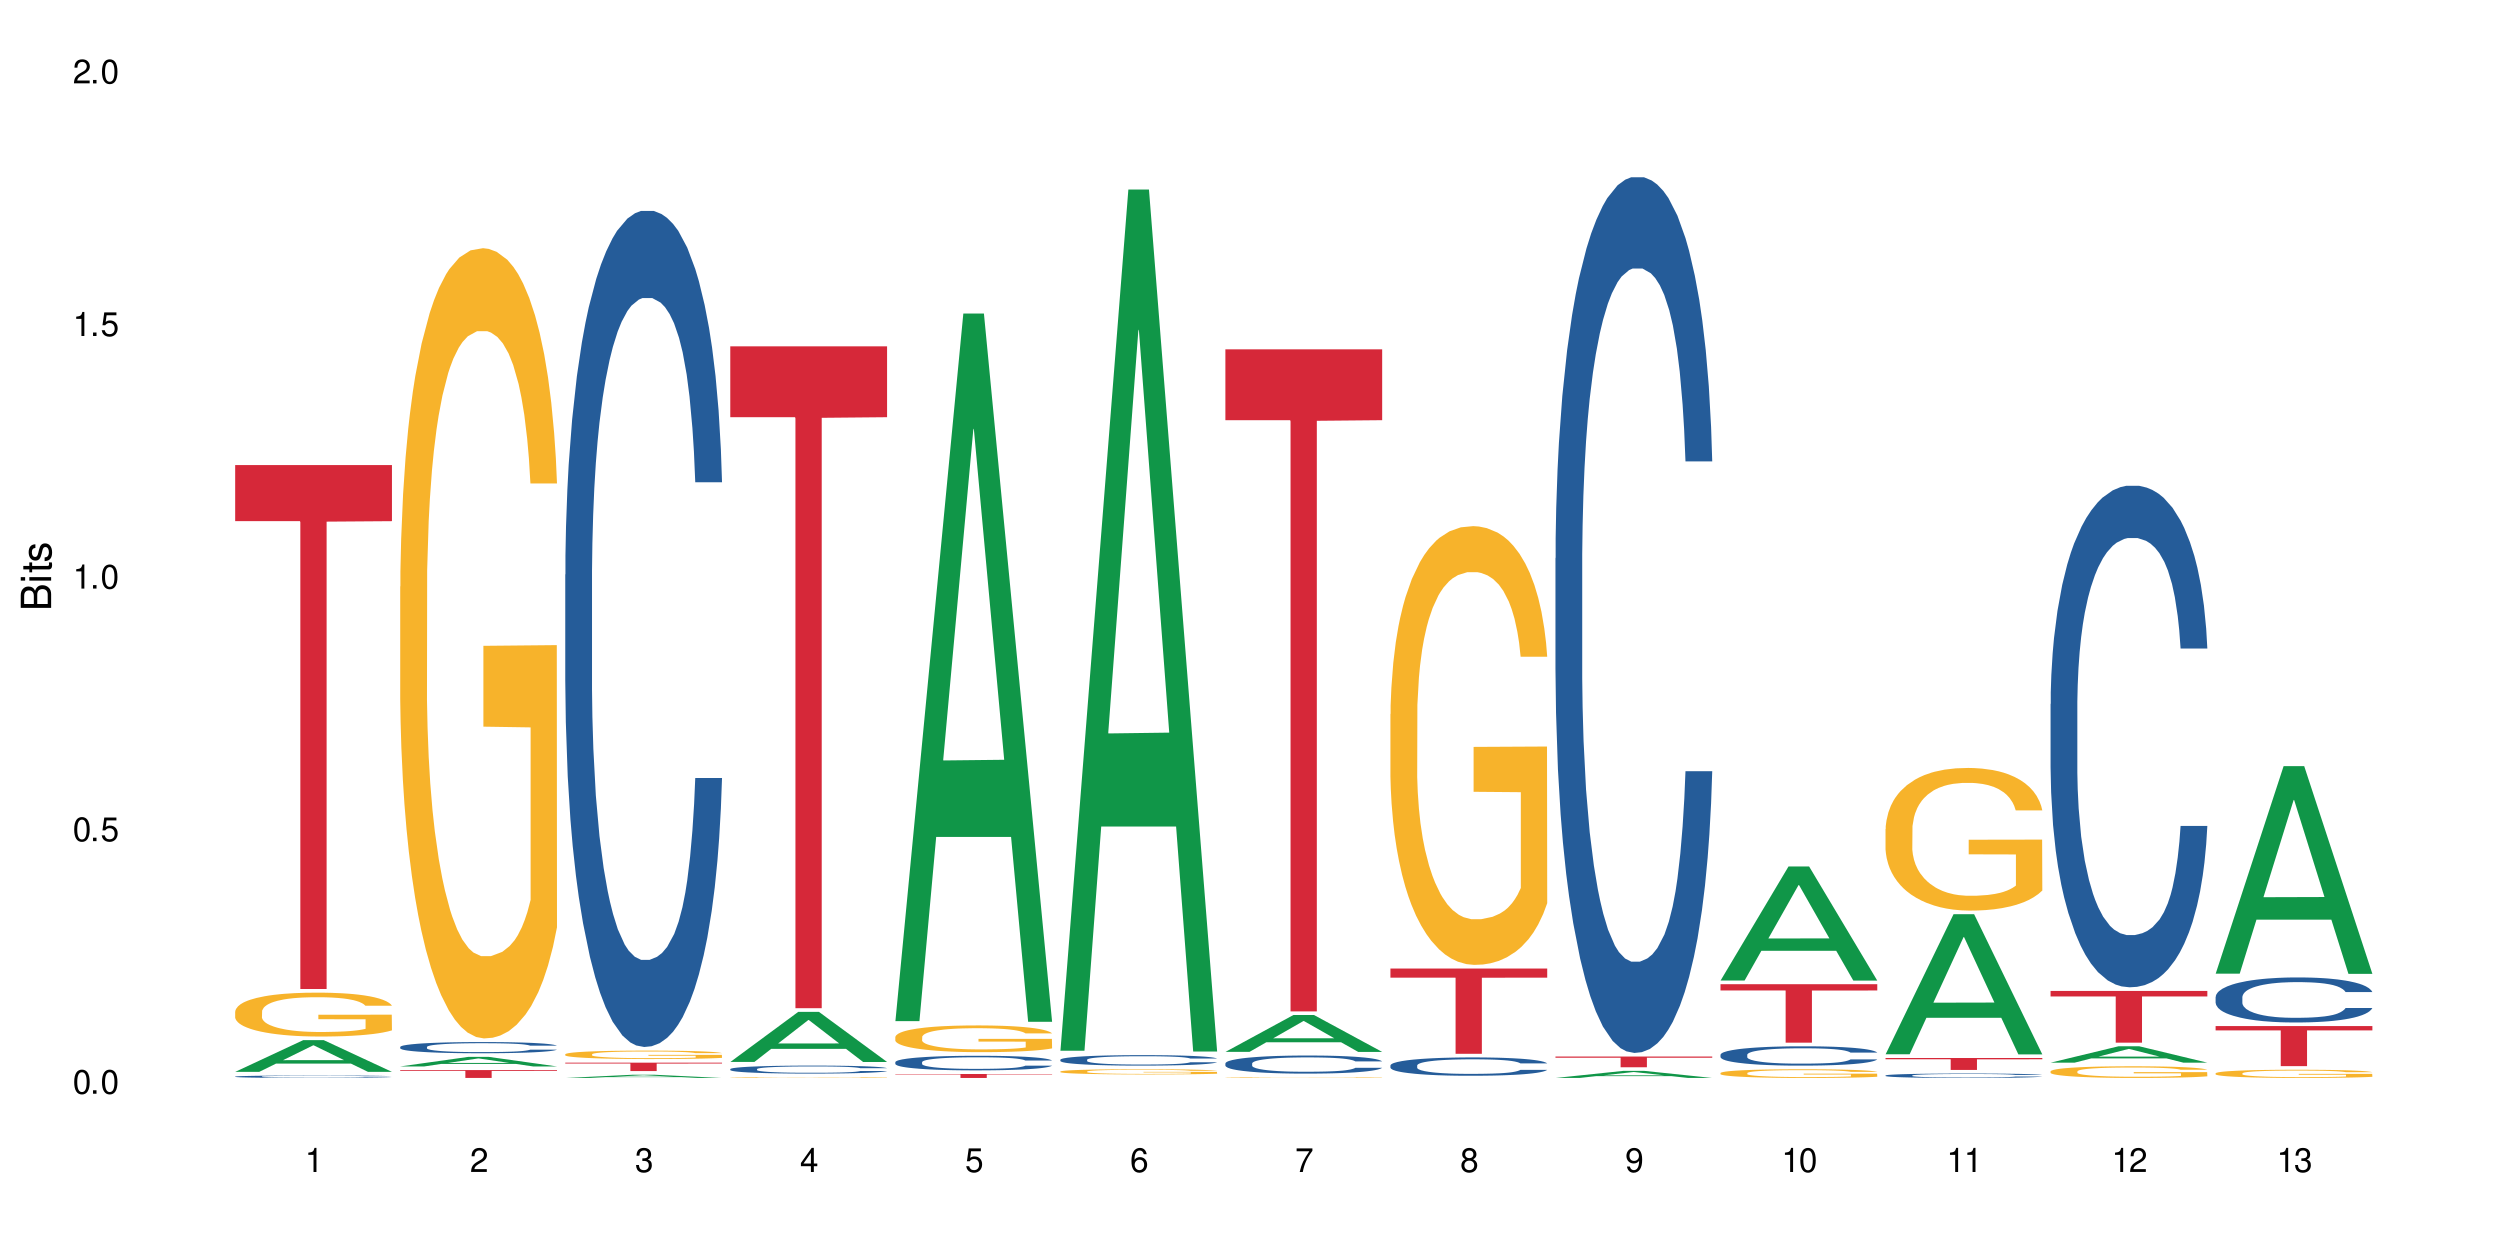 <?xml version="1.0" encoding="UTF-8"?>
<svg xmlns="http://www.w3.org/2000/svg" xmlns:xlink="http://www.w3.org/1999/xlink" width="720" height="360" viewBox="0 0 720 360">
<defs>
<g>
<g id="glyph-0-0">
</g>
<g id="glyph-0-1">
<path d="M 2.641 -6.938 C 2 -6.938 1.422 -6.656 1.078 -6.172 C 0.641 -5.562 0.406 -4.641 0.406 -3.359 C 0.406 -1.016 1.188 0.219 2.641 0.219 C 4.078 0.219 4.859 -1.016 4.859 -3.297 C 4.859 -4.641 4.656 -5.547 4.203 -6.172 C 3.844 -6.656 3.281 -6.938 2.641 -6.938 Z M 2.641 -6.188 C 3.547 -6.188 4 -5.25 4 -3.375 C 4 -1.406 3.562 -0.484 2.625 -0.484 C 1.734 -0.484 1.281 -1.438 1.281 -3.344 C 1.281 -5.25 1.734 -6.188 2.641 -6.188 Z M 2.641 -6.188 "/>
</g>
<g id="glyph-0-2">
<path d="M 1.828 -1 L 0.828 -1 L 0.828 0 L 1.828 0 Z M 1.828 -1 "/>
</g>
<g id="glyph-0-3">
<path d="M 4.562 -6.797 L 1.062 -6.797 L 0.547 -3.094 L 1.328 -3.094 C 1.719 -3.562 2.047 -3.734 2.578 -3.734 C 3.484 -3.734 4.062 -3.109 4.062 -2.094 C 4.062 -1.125 3.484 -0.531 2.578 -0.531 C 1.828 -0.531 1.375 -0.906 1.188 -1.672 L 0.328 -1.672 C 0.453 -1.109 0.547 -0.844 0.75 -0.594 C 1.125 -0.078 1.828 0.219 2.594 0.219 C 3.969 0.219 4.922 -0.781 4.922 -2.219 C 4.922 -3.562 4.031 -4.484 2.719 -4.484 C 2.25 -4.484 1.859 -4.359 1.469 -4.062 L 1.734 -5.969 L 4.562 -5.969 Z M 4.562 -6.797 "/>
</g>
<g id="glyph-0-4">
<path d="M 2.484 -4.938 L 2.484 0 L 3.328 0 L 3.328 -6.938 L 2.766 -6.938 C 2.469 -5.875 2.281 -5.734 0.984 -5.562 L 0.984 -4.938 Z M 2.484 -4.938 "/>
</g>
<g id="glyph-0-5">
<path d="M 4.859 -0.828 L 1.281 -0.828 C 1.359 -1.406 1.672 -1.781 2.5 -2.281 L 3.469 -2.828 C 4.406 -3.344 4.906 -4.062 4.906 -4.906 C 4.906 -5.484 4.672 -6.031 4.266 -6.406 C 3.859 -6.766 3.375 -6.938 2.719 -6.938 C 1.859 -6.938 1.219 -6.625 0.844 -6.031 C 0.609 -5.672 0.5 -5.234 0.484 -4.531 L 1.328 -4.531 C 1.359 -5.016 1.406 -5.281 1.531 -5.516 C 1.75 -5.938 2.188 -6.203 2.703 -6.203 C 3.469 -6.203 4.031 -5.641 4.031 -4.891 C 4.031 -4.344 3.719 -3.859 3.125 -3.516 L 2.234 -3 C 0.812 -2.172 0.406 -1.531 0.328 -0.016 L 4.859 -0.016 Z M 4.859 -0.828 "/>
</g>
<g id="glyph-0-6">
<path d="M 2.125 -3.188 L 2.578 -3.188 C 3.5 -3.188 3.984 -2.766 3.984 -1.922 C 3.984 -1.062 3.469 -0.531 2.594 -0.531 C 1.656 -0.531 1.203 -1 1.156 -2.016 L 0.312 -2.016 C 0.344 -1.453 0.438 -1.094 0.609 -0.781 C 0.953 -0.109 1.625 0.219 2.547 0.219 C 3.953 0.219 4.859 -0.625 4.859 -1.938 C 4.859 -2.828 4.516 -3.297 3.703 -3.594 C 4.344 -3.844 4.656 -4.328 4.656 -5.031 C 4.656 -6.219 3.875 -6.938 2.578 -6.938 C 1.203 -6.938 0.484 -6.172 0.453 -4.703 L 1.297 -4.703 C 1.312 -5.125 1.344 -5.359 1.453 -5.578 C 1.641 -5.969 2.062 -6.203 2.594 -6.203 C 3.344 -6.203 3.797 -5.75 3.797 -5 C 3.797 -4.516 3.609 -4.219 3.25 -4.047 C 3.016 -3.953 2.703 -3.922 2.125 -3.906 Z M 2.125 -3.188 "/>
</g>
<g id="glyph-0-7">
<path d="M 3.141 -1.672 L 3.141 0 L 3.984 0 L 3.984 -1.672 L 4.984 -1.672 L 4.984 -2.438 L 3.984 -2.438 L 3.984 -6.938 L 3.359 -6.938 L 0.266 -2.578 L 0.266 -1.672 Z M 3.141 -2.438 L 1 -2.438 L 3.141 -5.5 Z M 3.141 -2.438 "/>
</g>
<g id="glyph-0-8">
<path d="M 4.781 -5.125 C 4.609 -6.266 3.891 -6.938 2.844 -6.938 C 2.094 -6.938 1.422 -6.578 1.031 -5.953 C 0.594 -5.266 0.406 -4.422 0.406 -3.172 C 0.406 -2 0.578 -1.25 0.984 -0.641 C 1.359 -0.078 1.953 0.219 2.703 0.219 C 3.984 0.219 4.922 -0.75 4.922 -2.094 C 4.922 -3.375 4.062 -4.281 2.844 -4.281 C 2.172 -4.281 1.641 -4.031 1.281 -3.516 C 1.281 -5.234 1.828 -6.188 2.797 -6.188 C 3.391 -6.188 3.797 -5.797 3.938 -5.125 Z M 2.734 -3.531 C 3.547 -3.531 4.062 -2.953 4.062 -2.031 C 4.062 -1.156 3.484 -0.531 2.703 -0.531 C 1.922 -0.531 1.328 -1.188 1.328 -2.078 C 1.328 -2.938 1.906 -3.531 2.734 -3.531 Z M 2.734 -3.531 "/>
</g>
<g id="glyph-0-9">
<path d="M 4.984 -6.797 L 0.438 -6.797 L 0.438 -5.969 L 4.109 -5.969 C 2.5 -3.656 1.828 -2.234 1.328 0 L 2.219 0 C 2.594 -2.172 3.453 -4.047 4.984 -6.094 Z M 4.984 -6.797 "/>
</g>
<g id="glyph-0-10">
<path d="M 3.75 -3.656 C 4.469 -4.094 4.688 -4.438 4.688 -5.078 C 4.688 -6.172 3.844 -6.938 2.641 -6.938 C 1.438 -6.938 0.594 -6.172 0.594 -5.094 C 0.594 -4.438 0.812 -4.094 1.516 -3.656 C 0.734 -3.266 0.359 -2.703 0.359 -1.922 C 0.359 -0.656 1.281 0.219 2.641 0.219 C 3.984 0.219 4.922 -0.656 4.922 -1.922 C 4.922 -2.703 4.531 -3.266 3.75 -3.656 Z M 2.641 -6.188 C 3.359 -6.188 3.812 -5.75 3.812 -5.062 C 3.812 -4.406 3.344 -3.984 2.641 -3.984 C 1.922 -3.984 1.453 -4.406 1.453 -5.078 C 1.453 -5.75 1.922 -6.188 2.641 -6.188 Z M 2.641 -3.266 C 3.484 -3.266 4.062 -2.719 4.062 -1.906 C 4.062 -1.078 3.484 -0.531 2.625 -0.531 C 1.797 -0.531 1.219 -1.094 1.219 -1.906 C 1.219 -2.719 1.781 -3.266 2.641 -3.266 Z M 2.641 -3.266 "/>
</g>
<g id="glyph-0-11">
<path d="M 0.516 -1.578 C 0.672 -0.453 1.406 0.219 2.438 0.219 C 3.188 0.219 3.859 -0.141 4.266 -0.766 C 4.688 -1.453 4.891 -2.297 4.891 -3.547 C 4.891 -4.719 4.703 -5.453 4.312 -6.078 C 3.938 -6.641 3.344 -6.938 2.594 -6.938 C 1.297 -6.938 0.359 -5.969 0.359 -4.625 C 0.359 -3.344 1.234 -2.453 2.453 -2.453 C 3.094 -2.453 3.578 -2.672 4.016 -3.203 C 4 -1.484 3.469 -0.531 2.5 -0.531 C 1.906 -0.531 1.484 -0.906 1.359 -1.578 Z M 2.578 -6.203 C 3.375 -6.203 3.969 -5.531 3.969 -4.641 C 3.969 -3.797 3.391 -3.188 2.547 -3.188 C 1.734 -3.188 1.234 -3.766 1.234 -4.688 C 1.234 -5.562 1.797 -6.203 2.578 -6.203 Z M 2.578 -6.203 "/>
</g>
<g id="glyph-1-0">
</g>
<g id="glyph-1-1">
<path d="M 0 -0.953 L 0 -4.891 C 0 -5.719 -0.234 -6.344 -0.734 -6.797 C -1.188 -7.234 -1.812 -7.469 -2.5 -7.469 C -3.547 -7.469 -4.188 -7 -4.625 -5.875 C -4.984 -6.688 -5.625 -7.094 -6.531 -7.094 C -7.172 -7.094 -7.734 -6.859 -8.141 -6.391 C -8.562 -5.922 -8.75 -5.344 -8.75 -4.5 L -8.75 -0.953 Z M -4.984 -2.062 L -7.766 -2.062 L -7.766 -4.219 C -7.766 -4.844 -7.688 -5.203 -7.453 -5.5 C -7.219 -5.812 -6.859 -5.969 -6.375 -5.969 C -5.891 -5.969 -5.531 -5.812 -5.297 -5.5 C -5.062 -5.203 -4.984 -4.844 -4.984 -4.219 Z M -0.984 -2.062 L -4 -2.062 L -4 -4.781 C -4 -5.766 -3.438 -6.359 -2.484 -6.359 C -1.547 -6.359 -0.984 -5.766 -0.984 -4.781 Z M -0.984 -2.062 "/>
</g>
<g id="glyph-1-2">
<path d="M -6.281 -1.797 L -6.281 -0.797 L 0 -0.797 L 0 -1.797 Z M -8.75 -1.797 L -8.75 -0.797 L -7.484 -0.797 L -7.484 -1.797 Z M -8.75 -1.797 "/>
</g>
<g id="glyph-1-3">
<path d="M -6.281 -3.047 L -6.281 -2.016 L -8.016 -2.016 L -8.016 -1.016 L -6.281 -1.016 L -6.281 -0.172 L -5.469 -0.172 L -5.469 -1.016 L -0.719 -1.016 C -0.078 -1.016 0.281 -1.453 0.281 -2.234 C 0.281 -2.5 0.25 -2.719 0.188 -3.047 L -0.641 -3.047 C -0.609 -2.906 -0.594 -2.766 -0.594 -2.562 C -0.594 -2.141 -0.719 -2.016 -1.156 -2.016 L -5.469 -2.016 L -5.469 -3.047 Z M -6.281 -3.047 "/>
</g>
<g id="glyph-1-4">
<path d="M -4.531 -5.25 C -5.766 -5.25 -6.469 -4.422 -6.469 -2.969 C -6.469 -1.516 -5.719 -0.562 -4.547 -0.562 C -3.562 -0.562 -3.094 -1.062 -2.734 -2.562 L -2.516 -3.484 C -2.344 -4.188 -2.094 -4.469 -1.641 -4.469 C -1.047 -4.469 -0.641 -3.875 -0.641 -3 C -0.641 -2.453 -0.797 -2 -1.062 -1.75 C -1.25 -1.594 -1.422 -1.531 -1.875 -1.469 L -1.875 -0.406 C -0.422 -0.453 0.281 -1.266 0.281 -2.922 C 0.281 -4.5 -0.5 -5.516 -1.719 -5.516 C -2.656 -5.516 -3.172 -4.984 -3.469 -3.734 L -3.703 -2.766 C -3.891 -1.953 -4.156 -1.609 -4.594 -1.609 C -5.188 -1.609 -5.547 -2.125 -5.547 -2.938 C -5.547 -3.75 -5.203 -4.172 -4.531 -4.203 Z M -4.531 -5.25 "/>
</g>
</g>
</defs>
<rect x="-72" y="-36" width="864" height="432" fill="rgb(100%, 100%, 100%)" fill-opacity="1"/>
<path fill-rule="nonzero" fill="rgb(6.275%, 58.824%, 28.235%)" fill-opacity="1" d="M 67.73 308.691 L 67.777 308.684 L 87.316 299.566 L 93.25 299.566 L 112.883 308.699 L 105.984 308.699 L 101.066 306.316 L 79.5 306.316 L 74.676 308.691 L 67.73 308.691 L 81.574 305.328 L 99.086 305.32 L 90.355 301.059 L 90.258 301.051 L 90.164 301.074 L 81.527 305.32 L 81.574 305.328 Z M 67.73 308.691 "/>
<path fill-rule="nonzero" fill="rgb(14.51%, 36.078%, 60%)" fill-opacity="1" d="M 67.73 310.051 L 67.785 310.051 L 67.785 310.035 L 67.953 310.012 L 68.336 309.98 L 68.723 309.957 L 69.715 309.918 L 71.09 309.883 L 72.523 309.855 L 73.566 309.836 L 74.504 309.824 L 76.652 309.801 L 78.027 309.789 L 79.516 309.777 L 81.332 309.766 L 82.652 309.758 L 85.629 309.75 L 87.828 309.742 L 93.227 309.742 L 95.43 309.746 L 97.027 309.746 L 98.789 309.754 L 100.273 309.758 L 102.863 309.773 L 105.176 309.793 L 106.223 309.801 L 107.875 309.82 L 109.141 309.84 L 110.02 309.859 L 111.012 309.883 L 111.895 309.91 L 112.555 309.945 L 112.883 309.973 L 105.176 309.973 L 104.789 309.945 L 104.348 309.926 L 103.523 309.898 L 102.699 309.883 L 101.543 309.863 L 100.496 309.852 L 99.062 309.836 L 97.797 309.828 L 96.477 309.824 L 95.207 309.82 L 92.785 309.816 L 88.93 309.816 L 86.785 309.824 L 85.629 309.828 L 83.977 309.836 L 82.82 309.844 L 81.441 309.859 L 80.508 309.867 L 79.352 309.887 L 78.523 309.902 L 77.586 309.922 L 77.035 309.938 L 76.543 309.957 L 76.102 309.977 L 75.77 310 L 75.551 310.023 L 75.441 310.047 L 75.441 310.148 L 75.551 310.172 L 75.824 310.199 L 76.543 310.238 L 77.586 310.273 L 78.801 310.301 L 79.957 310.32 L 80.617 310.332 L 81.496 310.34 L 82.875 310.355 L 84.855 310.367 L 86.012 310.371 L 87.773 310.379 L 94.164 310.379 L 95.594 310.375 L 97.082 310.371 L 99.117 310.359 L 100.383 310.348 L 101.484 310.336 L 102.312 310.324 L 102.863 310.312 L 103.688 310.293 L 104.348 310.27 L 104.844 310.246 L 105.176 310.227 L 112.883 310.227 L 112.555 310.25 L 112.059 310.277 L 111.562 310.297 L 110.793 310.32 L 109.91 310.34 L 108.645 310.363 L 107.598 310.375 L 106.223 310.395 L 104.957 310.406 L 103.578 310.418 L 101.543 310.43 L 100.219 310.438 L 98.789 310.441 L 97.082 310.445 L 94.934 310.453 L 88.16 310.453 L 86.453 310.449 L 84.195 310.445 L 81.387 310.434 L 79.352 310.422 L 77.754 310.41 L 76.375 310.395 L 74.836 310.379 L 72.852 310.348 L 71.641 310.328 L 70.816 310.309 L 69.879 310.285 L 69.219 310.262 L 68.445 310.223 L 67.895 310.176 L 67.73 310.141 Z M 67.73 310.051 "/>
<path fill-rule="nonzero" fill="rgb(96.863%, 70.196%, 16.863%)" fill-opacity="1" d="M 67.73 291.297 L 67.785 291.285 L 67.785 291.055 L 68.008 290.535 L 68.559 289.816 L 69.273 289.23 L 70.043 288.766 L 70.539 288.523 L 71.367 288.18 L 72.082 287.926 L 73.898 287.406 L 76.211 286.922 L 77.477 286.711 L 78.91 286.516 L 80.945 286.297 L 81.883 286.215 L 84.746 286.031 L 87.996 285.914 L 91.574 285.879 L 93.227 285.891 L 95.484 285.938 L 98.566 286.066 L 100.328 286.18 L 101.707 286.297 L 103.137 286.445 L 104.898 286.676 L 106.551 286.953 L 107.875 287.23 L 109.195 287.578 L 110.297 287.949 L 111.234 288.352 L 112.059 288.836 L 112.555 289.242 L 112.883 289.645 L 105.23 289.645 L 104.789 289.242 L 104.293 288.93 L 103.469 288.547 L 102.641 288.27 L 101.816 288.051 L 100.273 287.75 L 98.953 287.566 L 97.301 287.406 L 95.703 287.301 L 93.887 287.23 L 92.785 287.207 L 89.867 287.207 L 87.223 287.289 L 85.684 287.383 L 84.582 287.473 L 83.039 287.648 L 82.102 287.785 L 81.551 287.879 L 79.902 288.234 L 78.801 288.559 L 78.195 288.777 L 77.422 289.125 L 76.871 289.438 L 76.266 289.898 L 75.938 290.246 L 75.496 291.031 L 75.441 293.109 L 75.605 293.547 L 75.938 294.02 L 76.375 294.438 L 77.035 294.875 L 77.699 295.211 L 78.855 295.66 L 79.844 295.961 L 80.617 296.156 L 82.102 296.469 L 82.707 296.574 L 84.141 296.781 L 85.629 296.941 L 87.445 297.082 L 88.82 297.148 L 91.023 297.207 L 93.832 297.207 L 97.137 297.137 L 99.227 297.047 L 100.66 296.953 L 101.598 296.871 L 102.754 296.746 L 103.578 296.629 L 104.348 296.504 L 105.285 296.309 L 105.285 293.547 L 91.684 293.535 L 91.684 292.242 L 112.828 292.23 L 112.883 296.746 L 111.727 297.059 L 110.297 297.359 L 108.918 297.59 L 107.488 297.785 L 105.449 298.004 L 103.797 298.145 L 101.266 298.305 L 98.953 298.41 L 96.531 298.477 L 94.383 298.512 L 91.852 298.523 L 89.594 298.5 L 87.168 298.43 L 85.242 298.34 L 83.48 298.223 L 81.719 298.074 L 79.516 297.832 L 78.082 297.637 L 76.598 297.391 L 75.109 297.105 L 73.789 296.793 L 72.906 296.551 L 72.027 296.273 L 71.09 295.926 L 70.207 295.535 L 69.547 295.176 L 68.941 294.77 L 68.5 294.391 L 68.062 293.871 L 67.84 293.457 L 67.73 293.098 Z M 67.73 291.297 "/>
<path fill-rule="nonzero" fill="rgb(83.922%, 15.686%, 22.353%)" fill-opacity="1" d="M 67.73 133.941 L 112.883 133.941 L 112.883 150.094 L 94.066 150.234 L 94.066 284.84 L 86.496 284.84 L 86.496 150.379 L 86.387 150.094 L 67.73 150.094 Z M 67.73 133.941 "/>
<path fill-rule="nonzero" fill="rgb(6.275%, 58.824%, 28.235%)" fill-opacity="1" d="M 115.262 307.133 L 115.309 307.129 L 134.848 304.383 L 140.781 304.383 L 160.414 307.133 L 153.516 307.133 L 148.598 306.414 L 127.031 306.414 L 122.207 307.133 L 115.262 307.133 L 129.105 306.117 L 146.617 306.117 L 137.887 304.832 L 137.789 304.828 L 137.691 304.836 L 129.059 306.117 L 129.105 306.117 Z M 115.262 307.133 "/>
<path fill-rule="nonzero" fill="rgb(14.51%, 36.078%, 60%)" fill-opacity="1" d="M 115.262 301.516 L 115.316 301.512 L 115.316 301.441 L 115.48 301.332 L 115.867 301.188 L 116.254 301.09 L 117.242 300.918 L 118.621 300.75 L 120.051 300.621 L 121.098 300.543 L 122.035 300.484 L 124.184 300.375 L 125.559 300.32 L 127.047 300.27 L 128.863 300.219 L 130.184 300.188 L 133.156 300.141 L 135.359 300.121 L 137.066 300.113 L 140.758 300.113 L 142.961 300.125 L 144.555 300.137 L 146.316 300.16 L 147.805 300.188 L 150.395 300.254 L 152.707 300.336 L 153.75 300.383 L 155.402 300.477 L 156.672 300.562 L 157.551 300.641 L 158.543 300.75 L 159.422 300.883 L 160.086 301.031 L 160.414 301.16 L 152.707 301.16 L 152.32 301.043 L 151.879 300.949 L 151.055 300.828 L 150.227 300.742 L 149.07 300.656 L 148.023 300.602 L 146.594 300.547 L 145.328 300.512 L 144.004 300.484 L 142.738 300.465 L 140.316 300.449 L 137.508 300.449 L 136.461 300.453 L 134.312 300.477 L 133.156 300.5 L 131.504 300.539 L 130.348 300.578 L 128.973 300.637 L 128.035 300.688 L 126.879 300.766 L 126.055 300.832 L 125.117 300.93 L 124.566 301.004 L 124.07 301.086 L 123.633 301.184 L 123.301 301.285 L 123.082 301.395 L 122.969 301.5 L 122.969 301.957 L 123.082 302.066 L 123.355 302.188 L 124.07 302.367 L 125.117 302.523 L 126.328 302.648 L 127.484 302.738 L 128.145 302.777 L 129.027 302.824 L 130.402 302.887 L 132.387 302.945 L 133.543 302.969 L 135.305 302.992 L 137.121 303.004 L 139.547 303.004 L 141.691 302.992 L 143.125 302.977 L 144.609 302.953 L 146.648 302.902 L 147.914 302.855 L 149.016 302.801 L 149.844 302.742 L 150.395 302.695 L 151.219 302.605 L 151.879 302.504 L 152.375 302.402 L 152.707 302.301 L 160.414 302.301 L 160.086 302.418 L 159.59 302.535 L 159.094 302.621 L 158.324 302.723 L 157.441 302.812 L 156.176 302.918 L 155.129 302.984 L 153.75 303.059 L 152.484 303.113 L 151.109 303.164 L 149.07 303.223 L 147.75 303.254 L 146.316 303.281 L 144.609 303.305 L 142.465 303.324 L 140.152 303.336 L 138.004 303.34 L 135.691 303.332 L 133.984 303.32 L 131.727 303.297 L 128.918 303.242 L 126.879 303.188 L 125.281 303.129 L 123.906 303.07 L 122.363 302.992 L 120.383 302.863 L 119.172 302.762 L 118.344 302.68 L 117.41 302.562 L 116.746 302.461 L 115.977 302.297 L 115.426 302.086 L 115.262 301.922 Z M 115.262 301.516 "/>
<path fill-rule="nonzero" fill="rgb(96.863%, 70.196%, 16.863%)" fill-opacity="1" d="M 115.262 168.957 L 115.316 168.75 L 115.316 164.59 L 115.535 155.238 L 116.086 142.352 L 116.805 131.75 L 117.574 123.438 L 118.07 119.074 L 118.895 112.836 L 119.609 108.266 L 121.43 98.91 L 123.742 90.18 L 125.008 86.441 L 126.438 82.906 L 128.477 78.957 L 129.414 77.504 L 132.277 74.176 L 135.523 72.098 L 139.105 71.477 L 140.758 71.684 L 143.016 72.516 L 146.098 74.801 L 147.859 76.879 L 149.238 78.957 L 150.668 81.66 L 152.43 85.816 L 154.082 90.805 L 155.402 95.793 L 156.727 102.027 L 157.828 108.68 L 158.762 115.953 L 159.59 124.684 L 160.086 131.961 L 160.414 139.234 L 152.762 139.234 L 152.32 131.961 L 151.824 126.348 L 151 119.488 L 150.172 114.5 L 149.348 110.551 L 147.805 105.148 L 146.484 101.82 L 144.832 98.91 L 143.234 97.039 L 141.418 95.793 L 140.316 95.379 L 137.398 95.379 L 134.754 96.832 L 133.211 98.496 L 132.109 100.16 L 130.57 103.277 L 129.633 105.77 L 129.082 107.434 L 127.43 113.875 L 126.328 119.695 L 125.723 123.645 L 124.953 129.879 L 124.402 135.492 L 123.797 143.805 L 123.465 150.043 L 123.023 164.176 L 122.969 201.59 L 123.137 209.488 L 123.465 218.008 L 123.906 225.492 L 124.566 233.391 L 125.227 239.418 L 126.383 247.523 L 127.375 252.926 L 128.145 256.461 L 129.633 262.074 L 130.238 263.945 L 131.672 267.684 L 133.156 270.594 L 134.973 273.09 L 136.352 274.336 L 138.555 275.375 L 141.363 275.375 L 144.668 274.129 L 146.758 272.465 L 148.191 270.801 L 149.125 269.348 L 150.281 267.062 L 151.109 264.984 L 151.879 262.695 L 152.816 259.164 L 152.816 209.488 L 139.215 209.277 L 139.215 186 L 160.359 185.793 L 160.414 267.062 L 159.258 272.672 L 157.828 278.078 L 156.449 282.234 L 155.02 285.77 L 152.98 289.719 L 151.328 292.211 L 148.797 295.121 L 146.484 296.992 L 144.059 298.238 L 141.914 298.863 L 139.379 299.07 L 137.121 298.656 L 134.699 297.406 L 132.773 295.746 L 131.012 293.668 L 129.246 290.965 L 127.047 286.598 L 125.613 283.066 L 124.125 278.699 L 122.641 273.504 L 121.316 267.895 L 120.438 263.527 L 119.555 258.539 L 118.621 252.305 L 117.738 245.238 L 117.078 238.793 L 116.473 231.52 L 116.031 224.66 L 115.59 215.309 L 115.371 207.824 L 115.262 201.383 Z M 115.262 168.957 "/>
<path fill-rule="nonzero" fill="rgb(83.922%, 15.686%, 22.353%)" fill-opacity="1" d="M 115.262 308.176 L 160.414 308.176 L 160.414 308.418 L 141.598 308.422 L 141.598 310.453 L 134.023 310.453 L 134.023 308.426 L 133.914 308.418 L 115.262 308.418 Z M 115.262 308.176 "/>
<path fill-rule="nonzero" fill="rgb(6.275%, 58.824%, 28.235%)" fill-opacity="1" d="M 162.793 310.453 L 162.84 310.453 L 182.379 309.516 L 188.312 309.516 L 207.945 310.453 L 201.047 310.453 L 196.125 310.211 L 174.562 310.211 L 169.738 310.453 L 162.793 310.453 L 176.637 310.109 L 194.148 310.105 L 185.418 309.668 L 185.223 309.668 L 176.59 310.105 L 176.637 310.109 Z M 162.793 310.453 "/>
<path fill-rule="nonzero" fill="rgb(14.51%, 36.078%, 60%)" fill-opacity="1" d="M 162.793 165.516 L 162.848 165.293 L 162.848 160.012 L 163.012 151.648 L 163.398 141.082 L 163.781 133.82 L 164.773 120.836 L 166.148 108.289 L 167.582 98.605 L 168.629 92.883 L 169.562 88.48 L 171.711 80.336 L 173.09 76.156 L 174.574 72.414 L 176.391 68.672 L 177.715 66.469 L 180.688 62.949 L 182.891 61.406 L 184.598 60.746 L 188.285 60.746 L 190.488 61.629 L 192.086 62.73 L 193.848 64.488 L 195.336 66.469 L 197.922 71.312 L 200.234 77.477 L 201.281 80.996 L 202.934 87.82 L 204.199 94.422 L 205.082 100.145 L 206.074 108.289 L 206.953 118.191 L 207.613 129.418 L 207.945 138.883 L 200.234 138.883 L 199.852 130.078 L 199.41 123.254 L 198.582 114.23 L 197.758 107.848 L 196.602 101.465 L 195.555 97.285 L 194.125 93.102 L 192.855 90.461 L 191.535 88.48 L 190.27 87.16 L 187.848 85.84 L 185.039 85.84 L 183.992 86.277 L 181.844 88.039 L 180.688 89.582 L 179.035 92.66 L 177.879 95.523 L 176.504 99.926 L 175.566 103.668 L 174.41 109.391 L 173.586 114.453 L 172.648 121.715 L 172.098 127.219 L 171.602 133.379 L 171.16 140.645 L 170.832 148.348 L 170.609 156.492 L 170.5 164.414 L 170.5 198.527 L 170.609 206.453 L 170.887 215.695 L 171.602 229.121 L 172.648 240.789 L 173.859 250.031 L 175.016 256.633 L 175.676 259.715 L 176.559 263.238 L 177.934 267.641 L 179.918 272.043 L 181.074 273.801 L 182.836 275.562 L 184.652 276.445 L 187.074 276.445 L 189.223 275.562 L 190.656 274.461 L 192.141 272.703 L 194.18 268.961 L 195.445 265.438 L 196.547 261.258 L 197.371 257.074 L 197.922 253.555 L 198.75 246.73 L 199.41 239.246 L 199.906 231.543 L 200.234 224.059 L 207.945 224.059 L 207.613 232.863 L 207.117 241.449 L 206.625 247.832 L 205.852 255.535 L 204.973 262.355 L 203.703 270.062 L 202.66 275.121 L 201.281 280.625 L 200.016 284.809 L 198.641 288.551 L 196.602 292.949 L 195.281 295.152 L 193.848 297.133 L 192.141 298.895 L 189.992 300.434 L 187.68 301.316 L 185.535 301.535 L 183.219 301.094 L 181.512 300.215 L 179.254 298.234 L 176.449 294.27 L 174.41 290.09 L 172.812 285.906 L 171.438 281.504 L 169.895 275.562 L 167.914 265.879 L 166.699 258.395 L 165.875 252.234 L 164.938 243.648 L 164.277 235.945 L 163.508 223.621 L 162.957 207.992 L 162.793 195.887 Z M 162.793 165.516 "/>
<path fill-rule="nonzero" fill="rgb(96.863%, 70.196%, 16.863%)" fill-opacity="1" d="M 162.793 303.617 L 162.848 303.613 L 162.848 303.57 L 163.066 303.469 L 163.617 303.332 L 164.332 303.219 L 165.105 303.129 L 165.602 303.086 L 166.426 303.016 L 167.141 302.969 L 168.957 302.867 L 171.27 302.777 L 172.539 302.734 L 173.969 302.699 L 176.008 302.656 L 176.941 302.641 L 179.805 302.605 L 183.055 302.582 L 186.633 302.578 L 188.285 302.578 L 190.543 302.586 L 193.629 302.613 L 195.391 302.633 L 196.766 302.656 L 198.199 302.684 L 199.961 302.73 L 201.613 302.781 L 202.934 302.836 L 204.254 302.902 L 205.355 302.973 L 206.293 303.051 L 207.117 303.145 L 207.613 303.223 L 207.945 303.301 L 200.289 303.301 L 199.852 303.223 L 199.355 303.16 L 198.527 303.09 L 197.703 303.035 L 196.875 302.992 L 195.336 302.934 L 194.012 302.898 L 192.363 302.867 L 190.766 302.848 L 188.949 302.836 L 187.848 302.832 L 184.926 302.832 L 182.285 302.848 L 180.742 302.863 L 179.641 302.883 L 178.098 302.914 L 177.164 302.941 L 176.613 302.961 L 174.961 303.027 L 173.859 303.09 L 173.254 303.133 L 172.484 303.199 L 171.934 303.258 L 171.328 303.348 L 170.996 303.414 L 170.555 303.566 L 170.5 303.965 L 170.664 304.047 L 170.996 304.141 L 171.438 304.219 L 172.098 304.305 L 172.758 304.367 L 173.914 304.453 L 174.906 304.512 L 175.676 304.551 L 177.164 304.609 L 177.77 304.629 L 179.199 304.668 L 180.688 304.699 L 182.504 304.727 L 183.883 304.738 L 186.082 304.75 L 188.891 304.75 L 192.195 304.738 L 194.289 304.719 L 195.719 304.703 L 196.656 304.688 L 197.812 304.664 L 198.641 304.641 L 199.41 304.617 L 200.348 304.578 L 200.348 304.047 L 186.746 304.047 L 186.746 303.797 L 207.891 303.797 L 207.945 304.664 L 206.789 304.723 L 205.355 304.781 L 203.98 304.824 L 202.547 304.863 L 200.512 304.902 L 198.859 304.93 L 196.324 304.961 L 194.012 304.98 L 191.59 304.996 L 189.441 305 L 186.91 305.004 L 184.652 305 L 182.23 304.984 L 180.301 304.969 L 178.539 304.945 L 176.777 304.918 L 174.574 304.871 L 173.145 304.832 L 171.656 304.785 L 170.172 304.73 L 168.848 304.672 L 167.969 304.625 L 167.086 304.57 L 166.148 304.504 L 165.27 304.43 L 164.609 304.359 L 164.004 304.281 L 163.562 304.211 L 163.121 304.109 L 162.902 304.031 L 162.793 303.961 Z M 162.793 303.617 "/>
<path fill-rule="nonzero" fill="rgb(83.922%, 15.686%, 22.353%)" fill-opacity="1" d="M 162.793 306.047 L 207.945 306.047 L 207.945 306.305 L 189.125 306.309 L 189.125 308.473 L 181.555 308.473 L 181.555 306.309 L 181.445 306.305 L 162.793 306.305 Z M 162.793 306.047 "/>
<path fill-rule="nonzero" fill="rgb(6.275%, 58.824%, 28.235%)" fill-opacity="1" d="M 210.32 305.836 L 210.371 305.824 L 229.906 291.41 L 235.84 291.41 L 255.477 305.852 L 248.578 305.852 L 243.656 302.082 L 222.094 302.082 L 217.27 305.836 L 210.32 305.836 L 224.168 300.523 L 241.68 300.508 L 232.945 293.77 L 232.852 293.754 L 232.754 293.797 L 224.117 300.508 L 224.168 300.523 Z M 210.32 305.836 "/>
<path fill-rule="nonzero" fill="rgb(14.51%, 36.078%, 60%)" fill-opacity="1" d="M 210.32 307.895 L 210.375 307.895 L 210.375 307.844 L 210.543 307.762 L 210.926 307.664 L 211.312 307.594 L 212.305 307.469 L 213.68 307.348 L 215.113 307.254 L 216.16 307.199 L 217.094 307.16 L 219.242 307.082 L 220.617 307.039 L 222.105 307.004 L 223.922 306.969 L 225.246 306.949 L 228.219 306.914 L 230.422 306.898 L 232.129 306.895 L 235.816 306.895 L 238.02 306.902 L 239.617 306.91 L 241.379 306.93 L 242.863 306.949 L 245.453 306.996 L 247.766 307.055 L 248.812 307.086 L 250.465 307.152 L 251.73 307.215 L 252.613 307.27 L 253.602 307.348 L 254.484 307.441 L 255.145 307.551 L 255.477 307.641 L 247.766 307.641 L 247.379 307.559 L 246.941 307.492 L 246.113 307.406 L 245.289 307.344 L 244.133 307.281 L 243.086 307.242 L 241.652 307.203 L 240.387 307.176 L 239.066 307.16 L 237.801 307.145 L 235.375 307.133 L 232.566 307.133 L 231.523 307.137 L 229.375 307.156 L 228.219 307.168 L 226.566 307.199 L 225.41 307.227 L 224.031 307.27 L 223.098 307.305 L 221.941 307.359 L 221.113 307.406 L 220.18 307.477 L 219.629 307.531 L 219.133 307.59 L 218.691 307.66 L 218.359 307.73 L 218.141 307.809 L 218.031 307.887 L 218.031 308.211 L 218.141 308.289 L 218.418 308.379 L 219.133 308.504 L 220.18 308.617 L 221.391 308.707 L 222.547 308.77 L 223.207 308.797 L 224.086 308.832 L 225.465 308.875 L 227.445 308.918 L 228.602 308.934 L 230.367 308.949 L 232.184 308.957 L 234.605 308.957 L 236.754 308.949 L 238.184 308.941 L 239.672 308.922 L 241.707 308.887 L 242.977 308.852 L 244.078 308.812 L 244.902 308.773 L 245.453 308.738 L 246.277 308.676 L 246.941 308.602 L 247.438 308.527 L 247.766 308.457 L 255.477 308.457 L 255.145 308.543 L 254.648 308.625 L 254.152 308.684 L 253.383 308.758 L 252.5 308.824 L 251.234 308.898 L 250.188 308.945 L 248.812 309 L 247.547 309.039 L 246.168 309.074 L 244.133 309.117 L 242.809 309.137 L 241.379 309.156 L 239.672 309.172 L 237.523 309.188 L 235.211 309.195 L 233.062 309.199 L 230.75 309.195 L 229.043 309.188 L 226.785 309.168 L 223.977 309.129 L 221.941 309.09 L 220.344 309.051 L 218.965 309.008 L 217.426 308.949 L 215.441 308.859 L 214.23 308.785 L 213.406 308.727 L 212.469 308.645 L 211.809 308.57 L 211.039 308.453 L 210.488 308.305 L 210.32 308.188 Z M 210.32 307.895 "/>
<path fill-rule="nonzero" fill="rgb(96.863%, 70.196%, 16.863%)" fill-opacity="1" d="M 210.32 310.332 L 210.375 310.332 L 210.375 310.328 L 210.598 310.32 L 211.148 310.309 L 211.863 310.297 L 212.633 310.289 L 213.129 310.285 L 213.957 310.281 L 214.672 310.277 L 216.488 310.266 L 218.801 310.258 L 220.066 310.254 L 221.5 310.25 L 223.539 310.246 L 224.473 310.246 L 227.336 310.242 L 241.156 310.242 L 242.922 310.246 L 244.297 310.246 L 245.73 310.25 L 247.492 310.254 L 249.145 310.258 L 250.465 310.266 L 251.785 310.27 L 252.887 310.277 L 253.824 310.281 L 254.648 310.289 L 255.145 310.297 L 255.477 310.305 L 247.82 310.305 L 247.379 310.297 L 246.887 310.293 L 246.059 310.285 L 245.234 310.281 L 244.406 310.277 L 242.863 310.273 L 241.543 310.27 L 239.891 310.266 L 236.477 310.266 L 235.375 310.262 L 232.457 310.262 L 229.816 310.266 L 228.273 310.266 L 227.172 310.27 L 225.629 310.27 L 224.695 310.273 L 224.145 310.273 L 222.492 310.281 L 221.391 310.285 L 220.785 310.289 L 220.012 310.297 L 219.461 310.301 L 218.855 310.309 L 218.527 310.316 L 218.086 310.328 L 218.031 310.363 L 218.195 310.371 L 218.527 310.379 L 218.965 310.387 L 219.629 310.395 L 220.289 310.398 L 221.445 310.406 L 222.438 310.41 L 223.207 310.414 L 224.695 310.418 L 225.301 310.422 L 226.73 310.426 L 228.219 310.43 L 231.41 310.43 L 233.613 310.434 L 236.422 310.434 L 239.727 310.43 L 243.25 310.43 L 244.188 310.426 L 245.344 310.426 L 246.168 310.422 L 246.941 310.422 L 247.875 310.418 L 247.875 310.371 L 234.273 310.371 L 234.273 310.348 L 255.422 310.348 L 255.477 310.426 L 254.32 310.43 L 252.887 310.434 L 251.512 310.438 L 250.078 310.441 L 248.043 310.445 L 246.391 310.449 L 243.855 310.449 L 241.543 310.453 L 227.832 310.453 L 224.309 310.445 L 222.105 310.441 L 220.672 310.441 L 219.188 310.434 L 217.699 310.43 L 216.379 310.426 L 215.496 310.422 L 214.617 310.418 L 213.68 310.41 L 212.801 310.402 L 212.137 310.398 L 211.531 310.391 L 211.094 310.383 L 210.652 310.375 L 210.43 310.367 L 210.32 310.363 Z M 210.32 310.332 "/>
<path fill-rule="nonzero" fill="rgb(83.922%, 15.686%, 22.353%)" fill-opacity="1" d="M 210.32 99.746 L 255.477 99.746 L 255.477 120.152 L 236.656 120.332 L 236.656 290.367 L 229.086 290.367 L 229.086 120.512 L 228.977 120.152 L 210.32 120.152 Z M 210.32 99.746 "/>
<path fill-rule="nonzero" fill="rgb(6.275%, 58.824%, 28.235%)" fill-opacity="1" d="M 257.852 294.09 L 257.898 293.898 L 277.438 90.301 L 283.371 90.301 L 303.004 294.281 L 296.105 294.281 L 291.188 241.035 L 269.621 241.035 L 264.797 294.09 L 257.852 294.09 L 271.695 219.008 L 289.207 218.816 L 280.477 123.629 L 280.379 123.438 L 280.285 124.012 L 271.648 218.816 L 271.695 219.008 Z M 257.852 294.09 "/>
<path fill-rule="nonzero" fill="rgb(14.51%, 36.078%, 60%)" fill-opacity="1" d="M 257.852 305.895 L 257.906 305.891 L 257.906 305.797 L 258.07 305.652 L 258.457 305.469 L 258.844 305.34 L 259.832 305.113 L 261.211 304.895 L 262.641 304.727 L 263.688 304.625 L 264.625 304.551 L 266.773 304.406 L 268.148 304.332 L 269.637 304.27 L 271.453 304.203 L 272.773 304.164 L 275.746 304.102 L 277.949 304.078 L 279.656 304.066 L 283.348 304.066 L 285.551 304.082 L 287.145 304.098 L 288.91 304.129 L 290.395 304.164 L 292.984 304.25 L 295.297 304.355 L 296.344 304.418 L 297.996 304.539 L 299.262 304.652 L 300.141 304.754 L 301.133 304.895 L 302.016 305.066 L 302.676 305.266 L 303.004 305.43 L 295.297 305.43 L 294.91 305.273 L 294.469 305.156 L 293.645 305 L 292.816 304.887 L 291.66 304.777 L 290.617 304.703 L 289.184 304.629 L 287.918 304.582 L 286.598 304.551 L 285.328 304.527 L 282.906 304.504 L 280.098 304.504 L 279.051 304.512 L 276.902 304.543 L 275.746 304.566 L 274.098 304.621 L 272.941 304.672 L 271.562 304.75 L 270.625 304.812 L 269.469 304.914 L 268.645 305.004 L 267.707 305.129 L 267.156 305.227 L 266.66 305.332 L 266.223 305.461 L 265.891 305.594 L 265.672 305.738 L 265.562 305.875 L 265.562 306.469 L 265.672 306.609 L 265.945 306.77 L 266.66 307.004 L 267.707 307.207 L 268.918 307.371 L 270.074 307.484 L 270.738 307.539 L 271.617 307.602 L 272.996 307.676 L 274.977 307.754 L 276.133 307.785 L 277.895 307.816 L 279.711 307.832 L 282.137 307.832 L 284.281 307.816 L 285.715 307.797 L 287.203 307.766 L 289.238 307.699 L 290.504 307.637 L 291.605 307.566 L 292.434 307.492 L 292.984 307.43 L 293.809 307.312 L 294.469 307.18 L 294.965 307.047 L 295.297 306.918 L 303.004 306.918 L 302.676 307.07 L 302.18 307.219 L 301.684 307.332 L 300.914 307.465 L 300.031 307.586 L 298.766 307.719 L 297.719 307.809 L 296.344 307.902 L 295.074 307.977 L 293.699 308.043 L 291.66 308.117 L 290.34 308.156 L 288.91 308.191 L 287.203 308.223 L 285.055 308.25 L 282.742 308.266 L 280.594 308.27 L 278.281 308.262 L 276.574 308.246 L 274.316 308.211 L 271.508 308.141 L 269.469 308.07 L 267.875 307.996 L 266.496 307.918 L 264.953 307.816 L 262.973 307.645 L 261.762 307.516 L 260.934 307.406 L 260 307.258 L 259.34 307.125 L 258.566 306.91 L 258.016 306.637 L 257.852 306.426 Z M 257.852 305.895 "/>
<path fill-rule="nonzero" fill="rgb(96.863%, 70.196%, 16.863%)" fill-opacity="1" d="M 257.852 298.621 L 257.906 298.613 L 257.906 298.473 L 258.125 298.156 L 258.676 297.719 L 259.395 297.363 L 260.164 297.082 L 260.66 296.934 L 261.484 296.723 L 262.203 296.566 L 264.02 296.25 L 266.332 295.953 L 267.598 295.828 L 269.031 295.707 L 271.066 295.574 L 272.004 295.527 L 274.867 295.414 L 278.117 295.344 L 281.695 295.32 L 283.348 295.328 L 285.605 295.355 L 288.688 295.434 L 290.449 295.504 L 291.828 295.574 L 293.258 295.668 L 295.02 295.809 L 296.672 295.977 L 297.996 296.145 L 299.316 296.355 L 300.418 296.582 L 301.352 296.828 L 302.18 297.121 L 302.676 297.367 L 303.004 297.613 L 295.352 297.613 L 294.91 297.367 L 294.414 297.18 L 293.59 296.945 L 292.762 296.777 L 291.938 296.645 L 290.395 296.461 L 289.074 296.348 L 287.422 296.25 L 285.824 296.188 L 284.008 296.145 L 282.906 296.129 L 279.988 296.129 L 277.344 296.18 L 275.805 296.234 L 274.703 296.293 L 273.16 296.398 L 272.223 296.484 L 271.672 296.539 L 270.02 296.758 L 268.918 296.953 L 268.312 297.086 L 267.543 297.297 L 266.992 297.488 L 266.387 297.77 L 266.055 297.98 L 265.617 298.457 L 265.562 299.727 L 265.727 299.992 L 266.055 300.281 L 266.496 300.535 L 267.156 300.801 L 267.82 301.004 L 268.977 301.277 L 269.965 301.461 L 270.738 301.582 L 272.223 301.77 L 272.828 301.836 L 274.262 301.961 L 275.746 302.059 L 277.566 302.145 L 278.941 302.188 L 281.145 302.223 L 283.953 302.223 L 287.258 302.18 L 289.348 302.121 L 290.781 302.066 L 291.719 302.016 L 292.875 301.941 L 293.699 301.871 L 294.469 301.793 L 295.406 301.672 L 295.406 299.992 L 281.805 299.984 L 281.805 299.195 L 302.949 299.191 L 303.004 301.941 L 301.848 302.129 L 300.418 302.312 L 299.039 302.453 L 297.609 302.574 L 295.57 302.707 L 293.918 302.793 L 291.387 302.891 L 289.074 302.953 L 286.652 302.996 L 284.504 303.016 L 281.969 303.023 L 279.711 303.008 L 277.289 302.969 L 275.363 302.91 L 273.602 302.84 L 271.84 302.75 L 269.637 302.602 L 268.203 302.48 L 266.719 302.332 L 265.23 302.156 L 263.91 301.969 L 263.027 301.82 L 262.148 301.652 L 261.211 301.441 L 260.328 301.203 L 259.668 300.984 L 259.062 300.738 L 258.621 300.504 L 258.184 300.188 L 257.961 299.938 L 257.852 299.719 Z M 257.852 298.621 "/>
<path fill-rule="nonzero" fill="rgb(83.922%, 15.686%, 22.353%)" fill-opacity="1" d="M 257.852 309.312 L 303.004 309.312 L 303.004 309.434 L 284.188 309.434 L 284.188 310.453 L 276.617 310.453 L 276.617 309.434 L 257.852 309.434 Z M 257.852 309.312 "/>
<path fill-rule="nonzero" fill="rgb(6.275%, 58.824%, 28.235%)" fill-opacity="1" d="M 305.383 302.605 L 305.43 302.371 L 324.969 54.582 L 330.902 54.582 L 350.535 302.84 L 343.637 302.84 L 338.715 238.035 L 317.152 238.035 L 312.328 302.605 L 305.383 302.605 L 319.227 211.23 L 336.738 210.996 L 328.008 95.145 L 327.91 94.91 L 327.812 95.609 L 319.18 210.996 L 319.227 211.23 Z M 305.383 302.605 "/>
<path fill-rule="nonzero" fill="rgb(14.51%, 36.078%, 60%)" fill-opacity="1" d="M 305.383 305.195 L 305.438 305.191 L 305.438 305.125 L 305.602 305.02 L 305.988 304.887 L 306.371 304.797 L 307.363 304.633 L 308.742 304.477 L 310.172 304.355 L 311.219 304.285 L 312.156 304.227 L 314.301 304.125 L 315.68 304.074 L 317.164 304.027 L 318.984 303.98 L 320.305 303.953 L 323.277 303.906 L 325.48 303.887 L 327.188 303.879 L 330.879 303.879 L 333.078 303.891 L 334.676 303.906 L 336.438 303.926 L 337.926 303.953 L 340.512 304.012 L 342.828 304.09 L 343.871 304.133 L 345.523 304.219 L 346.789 304.301 L 347.672 304.375 L 348.664 304.477 L 349.543 304.602 L 350.203 304.742 L 350.535 304.859 L 342.828 304.859 L 342.441 304.75 L 342 304.664 L 341.176 304.551 L 340.348 304.473 L 339.191 304.391 L 338.145 304.34 L 336.715 304.285 L 335.449 304.254 L 334.125 304.227 L 332.859 304.211 L 330.438 304.195 L 327.629 304.195 L 326.582 304.199 L 324.434 304.223 L 323.277 304.242 L 321.625 304.281 L 320.469 304.316 L 319.094 304.371 L 318.156 304.418 L 317 304.492 L 316.176 304.555 L 315.238 304.645 L 314.688 304.715 L 314.191 304.793 L 313.75 304.883 L 313.422 304.98 L 313.199 305.082 L 313.09 305.18 L 313.09 305.609 L 313.199 305.707 L 313.477 305.824 L 314.191 305.992 L 315.238 306.137 L 316.449 306.254 L 317.605 306.336 L 318.266 306.375 L 319.148 306.422 L 320.523 306.477 L 322.508 306.531 L 323.664 306.551 L 325.426 306.574 L 327.242 306.586 L 329.664 306.586 L 331.812 306.574 L 333.246 306.562 L 334.73 306.539 L 336.77 306.492 L 338.035 306.449 L 339.137 306.395 L 339.961 306.344 L 340.512 306.297 L 341.34 306.215 L 342 306.121 L 342.496 306.023 L 342.828 305.93 L 350.535 305.93 L 350.203 306.039 L 349.711 306.148 L 349.215 306.227 L 348.441 306.324 L 347.562 306.41 L 346.297 306.504 L 345.25 306.57 L 343.871 306.637 L 342.605 306.691 L 341.23 306.738 L 339.191 306.793 L 337.871 306.82 L 336.438 306.844 L 334.73 306.867 L 332.586 306.887 L 330.27 306.898 L 328.125 306.902 L 325.812 306.895 L 324.105 306.883 L 321.848 306.859 L 319.039 306.809 L 317 306.758 L 315.402 306.703 L 314.027 306.648 L 312.484 306.574 L 310.504 306.453 L 309.293 306.359 L 308.465 306.281 L 307.531 306.176 L 306.867 306.078 L 306.098 305.922 L 305.547 305.727 L 305.383 305.574 Z M 305.383 305.195 "/>
<path fill-rule="nonzero" fill="rgb(96.863%, 70.196%, 16.863%)" fill-opacity="1" d="M 305.383 308.582 L 305.438 308.582 L 305.438 308.555 L 305.656 308.492 L 306.207 308.41 L 306.922 308.34 L 307.695 308.285 L 308.191 308.254 L 309.016 308.215 L 309.73 308.184 L 311.551 308.121 L 313.863 308.066 L 315.129 308.039 L 316.559 308.016 L 318.598 307.992 L 319.535 307.98 L 322.398 307.961 L 325.645 307.945 L 329.227 307.941 L 330.879 307.945 L 333.137 307.949 L 336.219 307.965 L 337.98 307.977 L 339.355 307.992 L 340.789 308.008 L 342.551 308.035 L 344.203 308.07 L 345.523 308.102 L 346.848 308.145 L 347.949 308.188 L 348.883 308.234 L 349.711 308.293 L 350.203 308.34 L 350.535 308.387 L 342.883 308.387 L 342.441 308.34 L 341.945 308.305 L 341.121 308.258 L 340.293 308.227 L 339.469 308.199 L 337.926 308.164 L 336.605 308.141 L 334.953 308.121 L 333.355 308.109 L 331.539 308.102 L 330.438 308.098 L 327.52 308.098 L 324.875 308.109 L 323.332 308.121 L 322.23 308.129 L 320.691 308.152 L 319.754 308.168 L 319.203 308.18 L 317.551 308.223 L 316.449 308.258 L 315.844 308.285 L 315.074 308.328 L 314.523 308.363 L 313.918 308.418 L 313.586 308.457 L 313.145 308.551 L 313.09 308.797 L 313.258 308.852 L 313.586 308.906 L 314.027 308.957 L 314.688 309.008 L 315.348 309.047 L 316.504 309.102 L 317.496 309.137 L 318.266 309.16 L 319.754 309.195 L 320.359 309.207 L 321.793 309.234 L 323.277 309.25 L 325.094 309.27 L 326.473 309.277 L 328.676 309.285 L 331.484 309.285 L 334.785 309.273 L 336.879 309.266 L 338.312 309.254 L 339.246 309.242 L 340.402 309.23 L 341.23 309.215 L 342 309.199 L 342.938 309.176 L 342.938 308.852 L 329.336 308.848 L 329.336 308.695 L 350.48 308.695 L 350.535 309.23 L 349.379 309.266 L 347.949 309.301 L 346.57 309.328 L 345.141 309.352 L 343.102 309.379 L 341.449 309.395 L 338.918 309.414 L 336.605 309.426 L 334.18 309.434 L 332.035 309.438 L 327.242 309.438 L 324.82 309.43 L 322.895 309.418 L 321.129 309.402 L 319.367 309.387 L 317.164 309.355 L 315.734 309.332 L 314.246 309.305 L 312.762 309.27 L 311.438 309.234 L 310.559 309.207 L 309.676 309.172 L 308.742 309.133 L 307.859 309.086 L 307.199 309.043 L 306.594 308.996 L 306.152 308.949 L 305.711 308.887 L 305.492 308.84 L 305.383 308.797 Z M 305.383 308.582 "/>
<path fill-rule="nonzero" fill="rgb(6.275%, 58.824%, 28.235%)" fill-opacity="1" d="M 352.91 302.941 L 352.961 302.934 L 372.496 292.324 L 378.43 292.324 L 398.066 302.953 L 391.168 302.953 L 386.246 300.18 L 364.684 300.18 L 359.859 302.941 L 352.91 302.941 L 366.758 299.031 L 384.27 299.02 L 375.535 294.062 L 375.441 294.051 L 375.344 294.082 L 366.707 299.02 L 366.758 299.031 Z M 352.91 302.941 "/>
<path fill-rule="nonzero" fill="rgb(14.51%, 36.078%, 60%)" fill-opacity="1" d="M 352.91 306.262 L 352.969 306.258 L 352.969 306.141 L 353.133 305.961 L 353.52 305.73 L 353.902 305.574 L 354.895 305.293 L 356.27 305.023 L 357.703 304.812 L 358.75 304.688 L 359.684 304.594 L 361.832 304.418 L 363.211 304.328 L 364.695 304.246 L 366.512 304.164 L 367.836 304.117 L 370.809 304.043 L 373.012 304.008 L 374.719 303.996 L 378.406 303.996 L 380.609 304.012 L 382.207 304.035 L 383.969 304.074 L 385.457 304.117 L 388.043 304.223 L 390.355 304.355 L 391.402 304.434 L 393.055 304.578 L 394.32 304.723 L 395.203 304.848 L 396.195 305.023 L 397.074 305.238 L 397.734 305.48 L 398.066 305.684 L 390.355 305.684 L 389.973 305.496 L 389.531 305.348 L 388.703 305.152 L 387.879 305.012 L 386.723 304.875 L 385.676 304.785 L 384.246 304.695 L 382.977 304.637 L 381.656 304.594 L 380.391 304.566 L 377.965 304.535 L 375.16 304.535 L 374.113 304.547 L 371.965 304.586 L 370.809 304.617 L 369.156 304.684 L 368 304.746 L 366.625 304.844 L 365.688 304.922 L 364.531 305.047 L 363.703 305.156 L 362.77 305.312 L 362.219 305.434 L 361.723 305.566 L 361.281 305.723 L 360.953 305.891 L 360.73 306.066 L 360.621 306.238 L 360.621 306.977 L 360.73 307.148 L 361.008 307.348 L 361.723 307.637 L 362.77 307.891 L 363.98 308.09 L 365.137 308.234 L 365.797 308.301 L 366.68 308.375 L 368.055 308.473 L 370.039 308.566 L 371.195 308.605 L 372.957 308.641 L 374.773 308.66 L 377.195 308.66 L 379.344 308.641 L 380.773 308.617 L 382.262 308.582 L 384.301 308.5 L 385.566 308.422 L 386.668 308.332 L 387.492 308.242 L 388.043 308.164 L 388.871 308.02 L 389.531 307.855 L 390.027 307.691 L 390.355 307.527 L 398.066 307.527 L 397.734 307.719 L 397.238 307.902 L 396.742 308.043 L 395.973 308.207 L 395.094 308.355 L 393.824 308.523 L 392.781 308.633 L 391.402 308.75 L 390.137 308.844 L 388.758 308.922 L 386.723 309.02 L 385.402 309.066 L 383.969 309.109 L 382.262 309.148 L 380.113 309.18 L 377.801 309.199 L 375.652 309.203 L 373.34 309.195 L 371.633 309.176 L 369.375 309.133 L 366.566 309.047 L 364.531 308.957 L 362.934 308.867 L 361.559 308.77 L 360.016 308.641 L 358.031 308.434 L 356.82 308.27 L 355.996 308.137 L 355.059 307.953 L 354.398 307.785 L 353.629 307.52 L 353.078 307.18 L 352.91 306.918 Z M 352.91 306.262 "/>
<path fill-rule="nonzero" fill="rgb(96.863%, 70.196%, 16.863%)" fill-opacity="1" d="M 352.91 310.336 L 352.969 310.336 L 352.969 310.332 L 353.188 310.324 L 353.738 310.312 L 354.453 310.301 L 355.227 310.293 L 355.719 310.289 L 356.547 310.285 L 357.262 310.281 L 359.078 310.27 L 361.391 310.262 L 362.66 310.258 L 364.09 310.258 L 366.129 310.254 L 367.062 310.25 L 369.926 310.25 L 373.176 310.246 L 380.664 310.246 L 383.75 310.25 L 385.512 310.25 L 386.887 310.254 L 388.32 310.254 L 390.082 310.258 L 391.734 310.266 L 394.375 310.273 L 395.477 310.281 L 396.414 310.285 L 397.238 310.293 L 397.734 310.301 L 398.066 310.309 L 390.41 310.309 L 389.973 310.301 L 389.477 310.297 L 388.648 310.289 L 387.824 310.285 L 386.996 310.281 L 385.457 310.277 L 384.133 310.273 L 382.48 310.27 L 370.863 310.27 L 369.762 310.273 L 368.219 310.273 L 367.285 310.277 L 366.734 310.277 L 365.082 310.285 L 363.98 310.289 L 363.375 310.293 L 362.602 310.301 L 362.055 310.305 L 361.445 310.312 L 361.117 310.316 L 360.676 310.332 L 360.621 310.363 L 360.785 310.371 L 361.117 310.379 L 361.559 310.387 L 362.219 310.395 L 362.879 310.398 L 364.035 310.406 L 365.027 310.414 L 365.797 310.414 L 367.285 310.422 L 367.891 310.422 L 369.32 310.426 L 370.809 310.43 L 372.625 310.43 L 374.004 310.434 L 382.316 310.434 L 384.41 310.43 L 385.84 310.43 L 386.777 310.426 L 387.934 310.426 L 388.758 310.422 L 389.531 310.422 L 390.465 310.418 L 390.465 310.371 L 376.867 310.371 L 376.867 310.352 L 398.012 310.352 L 398.066 310.426 L 396.91 310.43 L 395.477 310.434 L 394.102 310.438 L 392.668 310.441 L 390.633 310.445 L 388.98 310.449 L 386.445 310.449 L 384.133 310.453 L 370.422 310.453 L 366.898 310.445 L 364.695 310.441 L 363.266 310.441 L 361.777 310.438 L 360.289 310.43 L 358.969 310.426 L 358.09 310.422 L 357.207 310.418 L 356.27 310.41 L 355.391 310.406 L 354.73 310.398 L 354.125 310.395 L 353.242 310.379 L 353.023 310.371 L 352.91 310.363 Z M 352.91 310.336 "/>
<path fill-rule="nonzero" fill="rgb(83.922%, 15.686%, 22.353%)" fill-opacity="1" d="M 352.91 100.602 L 398.066 100.602 L 398.066 121.012 L 379.246 121.191 L 379.246 291.281 L 371.676 291.281 L 371.676 121.371 L 371.566 121.012 L 352.91 121.012 Z M 352.91 100.602 "/>
<path fill-rule="nonzero" fill="rgb(14.51%, 36.078%, 60%)" fill-opacity="1" d="M 400.441 306.84 L 400.496 306.836 L 400.496 306.719 L 400.664 306.535 L 401.047 306.305 L 401.434 306.145 L 402.426 305.859 L 403.801 305.582 L 405.234 305.371 L 406.277 305.246 L 407.215 305.148 L 409.363 304.969 L 410.738 304.879 L 412.227 304.797 L 414.043 304.715 L 415.363 304.668 L 418.34 304.59 L 420.539 304.555 L 422.246 304.539 L 425.938 304.539 L 428.141 304.559 L 429.738 304.586 L 431.5 304.621 L 432.984 304.668 L 435.574 304.773 L 437.887 304.906 L 438.934 304.984 L 440.586 305.133 L 441.852 305.281 L 442.73 305.406 L 443.723 305.582 L 444.605 305.801 L 445.266 306.047 L 445.598 306.254 L 437.887 306.254 L 437.5 306.062 L 437.062 305.91 L 436.234 305.715 L 435.41 305.574 L 434.254 305.434 L 433.207 305.344 L 431.773 305.25 L 430.508 305.191 L 429.188 305.148 L 427.918 305.121 L 425.496 305.09 L 422.688 305.09 L 421.641 305.102 L 419.496 305.141 L 418.34 305.172 L 416.688 305.242 L 415.531 305.305 L 414.152 305.398 L 413.219 305.48 L 412.062 305.609 L 411.234 305.719 L 410.301 305.879 L 409.75 306 L 409.254 306.133 L 408.812 306.293 L 408.48 306.461 L 408.262 306.641 L 408.152 306.816 L 408.152 307.562 L 408.262 307.738 L 408.535 307.941 L 409.254 308.234 L 410.301 308.488 L 411.512 308.691 L 412.668 308.836 L 413.328 308.906 L 414.207 308.98 L 415.586 309.078 L 417.566 309.176 L 418.723 309.215 L 420.484 309.254 L 422.305 309.273 L 424.727 309.273 L 426.875 309.254 L 428.305 309.227 L 429.793 309.191 L 431.828 309.109 L 433.098 309.031 L 434.195 308.938 L 435.023 308.848 L 435.574 308.77 L 436.398 308.621 L 437.062 308.457 L 437.555 308.285 L 437.887 308.121 L 445.598 308.121 L 445.266 308.316 L 444.77 308.504 L 444.273 308.645 L 443.504 308.812 L 442.621 308.965 L 441.355 309.133 L 440.309 309.242 L 438.934 309.363 L 437.668 309.457 L 436.289 309.539 L 434.254 309.633 L 432.93 309.684 L 431.5 309.727 L 429.793 309.766 L 427.645 309.797 L 425.332 309.816 L 423.184 309.82 L 420.871 309.812 L 419.164 309.793 L 416.906 309.75 L 414.098 309.664 L 412.062 309.57 L 410.465 309.48 L 409.086 309.383 L 407.547 309.254 L 405.562 309.039 L 404.352 308.875 L 403.527 308.742 L 402.59 308.551 L 401.93 308.383 L 401.156 308.113 L 400.605 307.77 L 400.441 307.504 Z M 400.441 306.84 "/>
<path fill-rule="nonzero" fill="rgb(96.863%, 70.196%, 16.863%)" fill-opacity="1" d="M 400.441 205.648 L 400.496 205.531 L 400.496 203.223 L 400.719 198.031 L 401.27 190.875 L 401.984 184.992 L 402.754 180.375 L 403.25 177.949 L 404.078 174.488 L 404.793 171.949 L 406.609 166.758 L 408.922 161.91 L 410.188 159.832 L 411.621 157.871 L 413.656 155.676 L 414.594 154.871 L 417.457 153.023 L 420.707 151.871 L 424.285 151.523 L 425.938 151.637 L 428.195 152.102 L 431.277 153.371 L 433.039 154.523 L 434.418 155.676 L 435.848 157.18 L 437.609 159.484 L 439.262 162.254 L 440.586 165.023 L 441.906 168.488 L 443.008 172.18 L 443.945 176.219 L 444.77 181.066 L 445.266 185.105 L 445.598 189.145 L 437.941 189.145 L 437.5 185.105 L 437.004 181.988 L 436.18 178.18 L 435.355 175.41 L 434.527 173.219 L 432.984 170.219 L 431.664 168.371 L 430.012 166.758 L 428.414 165.719 L 426.598 165.023 L 425.496 164.793 L 422.578 164.793 L 419.934 165.602 L 418.395 166.527 L 417.293 167.449 L 415.75 169.18 L 414.812 170.566 L 414.262 171.488 L 412.613 175.066 L 411.512 178.297 L 410.906 180.488 L 410.133 183.953 L 409.582 187.066 L 408.977 191.684 L 408.648 195.145 L 408.207 202.992 L 408.152 223.766 L 408.316 228.152 L 408.648 232.883 L 409.086 237.039 L 409.75 241.422 L 410.41 244.77 L 411.566 249.27 L 412.555 252.27 L 413.328 254.234 L 414.812 257.348 L 415.422 258.387 L 416.852 260.465 L 418.34 262.082 L 420.156 263.465 L 421.531 264.156 L 423.734 264.734 L 426.543 264.734 L 429.848 264.043 L 431.941 263.117 L 433.371 262.195 L 434.309 261.387 L 435.465 260.117 L 436.289 258.965 L 437.062 257.695 L 437.996 255.734 L 437.996 228.152 L 424.395 228.035 L 424.395 215.109 L 445.539 214.996 L 445.598 260.117 L 444.438 263.234 L 443.008 266.234 L 441.633 268.543 L 440.199 270.504 L 438.16 272.699 L 436.512 274.082 L 433.977 275.699 L 431.664 276.738 L 429.242 277.43 L 427.094 277.777 L 424.562 277.891 L 422.305 277.66 L 419.879 276.969 L 417.953 276.043 L 416.191 274.891 L 414.43 273.391 L 412.227 270.965 L 410.793 269.004 L 409.309 266.582 L 407.82 263.695 L 406.5 260.582 L 405.617 258.156 L 404.738 255.387 L 403.801 251.926 L 402.922 248 L 402.258 244.422 L 401.652 240.383 L 401.215 236.574 L 400.773 231.383 L 400.551 227.227 L 400.441 223.652 Z M 400.441 205.648 "/>
<path fill-rule="nonzero" fill="rgb(83.922%, 15.686%, 22.353%)" fill-opacity="1" d="M 400.441 278.934 L 445.598 278.934 L 445.598 281.562 L 426.777 281.586 L 426.777 303.5 L 419.207 303.5 L 419.207 281.609 L 419.098 281.562 L 400.441 281.562 Z M 400.441 278.934 "/>
<path fill-rule="nonzero" fill="rgb(6.275%, 58.824%, 28.235%)" fill-opacity="1" d="M 447.973 310.453 L 448.02 310.449 L 467.559 308.406 L 473.492 308.406 L 493.125 310.453 L 486.227 310.453 L 481.309 309.922 L 459.742 309.922 L 454.918 310.453 L 447.973 310.453 L 461.816 309.699 L 479.328 309.699 L 470.598 308.742 L 470.5 308.742 L 470.406 308.746 L 461.77 309.699 L 461.816 309.699 Z M 447.973 310.453 "/>
<path fill-rule="nonzero" fill="rgb(14.51%, 36.078%, 60%)" fill-opacity="1" d="M 447.973 160.781 L 448.027 160.551 L 448.027 155.02 L 448.191 146.258 L 448.578 135.195 L 448.965 127.586 L 449.953 113.984 L 451.332 100.844 L 452.762 90.703 L 453.809 84.707 L 454.746 80.098 L 456.895 71.57 L 458.27 67.188 L 459.758 63.27 L 461.574 59.352 L 462.895 57.047 L 465.867 53.355 L 468.07 51.742 L 469.777 51.051 L 473.469 51.051 L 475.672 51.973 L 477.266 53.125 L 479.027 54.969 L 480.516 57.047 L 483.105 62.117 L 485.418 68.57 L 486.465 72.262 L 488.113 79.406 L 489.383 86.32 L 490.262 92.316 L 491.254 100.844 L 492.137 111.219 L 492.797 122.977 L 493.125 132.891 L 485.418 132.891 L 485.031 123.668 L 484.59 116.52 L 483.766 107.07 L 482.938 100.383 L 481.781 93.699 L 480.734 89.32 L 479.305 84.938 L 478.039 82.172 L 476.715 80.098 L 475.449 78.715 L 473.027 77.332 L 470.219 77.332 L 469.172 77.793 L 467.023 79.637 L 465.867 81.25 L 464.215 84.477 L 463.059 87.477 L 461.684 92.086 L 460.746 96.004 L 459.59 102 L 458.766 107.301 L 457.828 114.906 L 457.277 120.672 L 456.781 127.125 L 456.344 134.734 L 456.012 142.801 L 455.793 151.332 L 455.68 159.629 L 455.68 195.363 L 455.793 203.66 L 456.066 213.344 L 456.781 227.406 L 457.828 239.621 L 459.039 249.305 L 460.195 256.223 L 460.859 259.449 L 461.738 263.137 L 463.117 267.746 L 465.098 272.359 L 466.254 274.203 L 468.016 276.047 L 469.832 276.969 L 472.258 276.969 L 474.402 276.047 L 475.836 274.895 L 477.32 273.051 L 479.359 269.129 L 480.625 265.441 L 481.727 261.062 L 482.555 256.684 L 483.105 252.992 L 483.93 245.848 L 484.59 238.008 L 485.086 229.941 L 485.418 222.102 L 493.125 222.102 L 492.797 231.324 L 492.301 240.316 L 491.805 247 L 491.035 255.066 L 490.152 262.215 L 488.887 270.281 L 487.84 275.586 L 486.465 281.348 L 485.195 285.727 L 483.82 289.648 L 481.781 294.258 L 480.461 296.562 L 479.027 298.637 L 477.32 300.48 L 475.176 302.098 L 472.863 303.02 L 470.715 303.25 L 468.402 302.789 L 466.695 301.867 L 464.438 299.789 L 461.629 295.641 L 459.59 291.262 L 457.996 286.883 L 456.617 282.27 L 455.074 276.047 L 453.094 265.902 L 451.883 258.066 L 451.055 251.609 L 450.121 242.621 L 449.461 234.551 L 448.688 221.641 L 448.137 205.273 L 447.973 192.594 Z M 447.973 160.781 "/>
<path fill-rule="nonzero" fill="rgb(83.922%, 15.686%, 22.353%)" fill-opacity="1" d="M 447.973 304.289 L 493.125 304.289 L 493.125 304.621 L 474.309 304.621 L 474.309 307.367 L 466.734 307.367 L 466.734 304.625 L 466.625 304.621 L 447.973 304.621 Z M 447.973 304.289 "/>
<path fill-rule="nonzero" fill="rgb(6.275%, 58.824%, 28.235%)" fill-opacity="1" d="M 495.504 282.387 L 495.551 282.355 L 515.09 249.543 L 521.023 249.543 L 540.656 282.418 L 533.758 282.418 L 528.836 273.836 L 507.273 273.836 L 502.449 282.387 L 495.504 282.387 L 509.348 270.285 L 526.859 270.254 L 518.129 254.914 L 518.031 254.883 L 517.934 254.977 L 509.301 270.254 L 509.348 270.285 Z M 495.504 282.387 "/>
<path fill-rule="nonzero" fill="rgb(14.51%, 36.078%, 60%)" fill-opacity="1" d="M 495.504 303.758 L 495.559 303.754 L 495.559 303.629 L 495.723 303.438 L 496.109 303.191 L 496.492 303.023 L 497.484 302.723 L 498.863 302.434 L 500.293 302.211 L 501.34 302.078 L 502.277 301.977 L 504.422 301.789 L 505.801 301.691 L 507.285 301.605 L 509.105 301.516 L 510.426 301.465 L 513.398 301.387 L 515.602 301.348 L 517.309 301.336 L 520.996 301.336 L 523.199 301.355 L 524.797 301.379 L 526.559 301.422 L 528.047 301.465 L 530.633 301.578 L 532.945 301.723 L 533.992 301.801 L 535.645 301.961 L 536.91 302.113 L 537.793 302.246 L 538.785 302.434 L 539.664 302.664 L 540.324 302.922 L 540.656 303.141 L 532.945 303.141 L 532.562 302.938 L 532.121 302.781 L 531.297 302.57 L 530.469 302.422 L 529.312 302.277 L 528.266 302.18 L 526.836 302.082 L 525.566 302.02 L 524.246 301.977 L 522.98 301.945 L 520.559 301.914 L 517.75 301.914 L 516.703 301.926 L 514.555 301.965 L 513.398 302 L 511.746 302.074 L 510.59 302.137 L 509.215 302.242 L 508.277 302.328 L 507.121 302.461 L 506.297 302.578 L 505.359 302.746 L 504.809 302.871 L 504.312 303.016 L 503.871 303.184 L 503.543 303.359 L 503.32 303.551 L 503.211 303.73 L 503.211 304.52 L 503.32 304.703 L 503.598 304.918 L 504.312 305.23 L 505.359 305.5 L 506.57 305.711 L 507.727 305.867 L 508.387 305.938 L 509.27 306.02 L 510.645 306.121 L 512.629 306.223 L 513.785 306.262 L 515.547 306.305 L 517.363 306.324 L 519.785 306.324 L 521.934 306.305 L 523.367 306.277 L 524.852 306.238 L 526.891 306.152 L 528.156 306.07 L 529.258 305.973 L 530.082 305.875 L 530.633 305.793 L 531.461 305.637 L 532.121 305.465 L 532.617 305.285 L 532.945 305.113 L 540.656 305.113 L 540.324 305.316 L 539.832 305.516 L 539.336 305.66 L 538.562 305.84 L 537.684 305.996 L 536.418 306.176 L 535.371 306.293 L 533.992 306.422 L 532.727 306.516 L 531.352 306.605 L 529.312 306.707 L 527.992 306.758 L 526.559 306.801 L 524.852 306.844 L 522.703 306.879 L 520.391 306.898 L 518.246 306.902 L 515.934 306.895 L 514.227 306.875 L 511.969 306.828 L 509.16 306.734 L 507.121 306.641 L 505.523 306.543 L 504.148 306.441 L 502.605 306.305 L 500.625 306.078 L 499.414 305.906 L 498.586 305.762 L 497.648 305.566 L 496.988 305.387 L 496.219 305.102 L 495.668 304.738 L 495.504 304.461 Z M 495.504 303.758 "/>
<path fill-rule="nonzero" fill="rgb(96.863%, 70.196%, 16.863%)" fill-opacity="1" d="M 495.504 309.02 L 495.559 309.02 L 495.559 308.973 L 495.777 308.867 L 496.328 308.727 L 497.043 308.609 L 497.816 308.52 L 498.312 308.469 L 499.137 308.402 L 499.852 308.352 L 501.668 308.25 L 503.984 308.152 L 505.25 308.109 L 506.68 308.07 L 508.719 308.027 L 509.652 308.012 L 512.52 307.977 L 515.766 307.953 L 519.348 307.945 L 520.996 307.949 L 523.254 307.957 L 526.34 307.98 L 528.102 308.004 L 529.477 308.027 L 530.91 308.059 L 532.672 308.105 L 534.324 308.16 L 535.645 308.215 L 536.965 308.281 L 538.066 308.355 L 539.004 308.438 L 539.832 308.531 L 540.324 308.613 L 540.656 308.691 L 533.004 308.691 L 532.562 308.613 L 532.066 308.551 L 531.238 308.477 L 530.414 308.422 L 529.59 308.375 L 528.047 308.316 L 526.723 308.281 L 525.074 308.25 L 523.477 308.227 L 521.66 308.215 L 520.559 308.211 L 517.641 308.211 L 514.996 308.227 L 513.453 308.242 L 512.352 308.262 L 510.812 308.297 L 509.875 308.324 L 509.324 308.344 L 507.672 308.414 L 506.57 308.477 L 505.965 308.52 L 505.195 308.59 L 504.645 308.652 L 504.039 308.742 L 503.707 308.812 L 503.266 308.969 L 503.211 309.379 L 503.375 309.469 L 503.707 309.562 L 504.148 309.645 L 504.809 309.73 L 505.469 309.797 L 506.625 309.887 L 507.617 309.945 L 508.387 309.984 L 509.875 310.047 L 510.48 310.066 L 511.91 310.109 L 513.398 310.141 L 515.215 310.168 L 516.594 310.184 L 518.797 310.191 L 521.602 310.191 L 524.906 310.18 L 527 310.16 L 528.43 310.145 L 529.367 310.125 L 530.523 310.102 L 531.352 310.078 L 532.121 310.055 L 533.059 310.016 L 533.059 309.469 L 519.457 309.465 L 519.457 309.207 L 540.602 309.207 L 540.656 310.102 L 539.5 310.164 L 538.066 310.223 L 536.691 310.27 L 535.258 310.309 L 533.223 310.352 L 531.57 310.379 L 529.039 310.41 L 526.723 310.43 L 524.301 310.445 L 522.152 310.453 L 519.621 310.453 L 517.363 310.449 L 514.941 310.438 L 513.012 310.418 L 511.25 310.395 L 509.488 310.363 L 507.285 310.316 L 505.855 310.277 L 504.367 310.23 L 502.883 310.172 L 501.559 310.109 L 500.68 310.062 L 499.797 310.008 L 498.863 309.938 L 497.98 309.859 L 497.32 309.789 L 496.715 309.711 L 496.273 309.633 L 495.832 309.531 L 495.613 309.449 L 495.504 309.379 Z M 495.504 309.02 "/>
<path fill-rule="nonzero" fill="rgb(83.922%, 15.686%, 22.353%)" fill-opacity="1" d="M 495.504 283.457 L 540.656 283.457 L 540.656 285.262 L 521.836 285.277 L 521.836 300.293 L 514.266 300.293 L 514.266 285.293 L 514.156 285.262 L 495.504 285.262 Z M 495.504 283.457 "/>
<path fill-rule="nonzero" fill="rgb(6.275%, 58.824%, 28.235%)" fill-opacity="1" d="M 543.031 303.633 L 543.082 303.594 L 562.617 263.297 L 568.551 263.297 L 588.188 303.672 L 581.289 303.672 L 576.367 293.133 L 554.805 293.133 L 549.98 303.633 L 543.031 303.633 L 556.879 288.773 L 574.391 288.734 L 565.656 269.895 L 565.562 269.855 L 565.465 269.969 L 556.828 288.734 L 556.879 288.773 Z M 543.031 303.633 "/>
<path fill-rule="nonzero" fill="rgb(14.51%, 36.078%, 60%)" fill-opacity="1" d="M 543.031 309.73 L 543.086 309.73 L 543.086 309.703 L 543.254 309.66 L 543.637 309.602 L 544.023 309.562 L 545.016 309.496 L 546.391 309.43 L 547.824 309.375 L 548.871 309.348 L 549.805 309.324 L 551.953 309.281 L 553.328 309.258 L 554.816 309.238 L 556.633 309.219 L 557.957 309.207 L 560.93 309.188 L 563.133 309.18 L 564.84 309.176 L 568.527 309.176 L 570.73 309.18 L 572.328 309.188 L 574.09 309.195 L 575.578 309.207 L 578.164 309.23 L 580.477 309.266 L 581.523 309.281 L 583.176 309.32 L 584.441 309.355 L 585.324 309.387 L 586.312 309.43 L 587.195 309.48 L 587.855 309.539 L 588.188 309.59 L 580.477 309.59 L 580.09 309.543 L 579.652 309.508 L 578.824 309.461 L 578 309.426 L 576.844 309.391 L 575.797 309.371 L 574.363 309.348 L 573.098 309.332 L 571.777 309.324 L 570.512 309.316 L 568.086 309.309 L 565.277 309.309 L 564.234 309.312 L 562.086 309.32 L 560.93 309.328 L 559.277 309.344 L 558.121 309.359 L 556.742 309.383 L 555.809 309.402 L 554.652 309.434 L 553.824 309.461 L 552.891 309.5 L 552.34 309.527 L 551.844 309.562 L 551.402 309.602 L 551.07 309.641 L 550.852 309.684 L 550.742 309.727 L 550.742 309.906 L 550.852 309.949 L 551.129 310 L 551.844 310.07 L 552.891 310.133 L 554.102 310.18 L 555.258 310.215 L 555.918 310.234 L 556.801 310.25 L 558.176 310.273 L 560.156 310.297 L 561.312 310.309 L 563.078 310.316 L 564.895 310.32 L 567.316 310.32 L 569.465 310.316 L 570.895 310.312 L 572.383 310.301 L 574.422 310.281 L 575.688 310.262 L 576.789 310.242 L 577.613 310.219 L 578.164 310.199 L 578.992 310.164 L 579.652 310.125 L 580.148 310.082 L 580.477 310.043 L 588.188 310.043 L 587.855 310.09 L 587.359 310.137 L 586.863 310.168 L 586.094 310.211 L 585.211 310.246 L 583.945 310.289 L 582.898 310.312 L 581.523 310.344 L 580.258 310.367 L 578.879 310.387 L 576.844 310.41 L 575.52 310.422 L 574.09 310.43 L 572.383 310.441 L 570.234 310.449 L 567.922 310.453 L 563.461 310.453 L 561.754 310.449 L 559.496 310.438 L 556.688 310.414 L 554.652 310.395 L 553.055 310.371 L 551.68 310.348 L 550.137 310.316 L 548.152 310.266 L 546.941 310.227 L 546.117 310.191 L 545.18 310.148 L 544.52 310.105 L 543.75 310.039 L 543.199 309.957 L 543.031 309.895 Z M 543.031 309.73 "/>
<path fill-rule="nonzero" fill="rgb(96.863%, 70.196%, 16.863%)" fill-opacity="1" d="M 543.031 238.766 L 543.086 238.73 L 543.086 237.977 L 543.309 236.289 L 543.859 233.965 L 544.574 232.051 L 545.344 230.551 L 545.84 229.762 L 546.668 228.637 L 547.383 227.809 L 549.199 226.121 L 551.512 224.547 L 552.777 223.871 L 554.211 223.23 L 556.25 222.52 L 557.184 222.258 L 560.047 221.656 L 563.297 221.281 L 566.875 221.168 L 568.527 221.207 L 570.785 221.355 L 573.871 221.77 L 575.633 222.145 L 577.008 222.52 L 578.441 223.008 L 580.203 223.758 L 581.855 224.656 L 583.176 225.559 L 584.496 226.684 L 585.598 227.887 L 586.535 229.199 L 587.359 230.773 L 587.855 232.086 L 588.188 233.402 L 580.531 233.402 L 580.09 232.086 L 579.598 231.074 L 578.77 229.836 L 577.945 228.934 L 577.117 228.223 L 575.578 227.246 L 574.254 226.648 L 572.602 226.121 L 571.008 225.785 L 569.188 225.559 L 568.086 225.484 L 565.168 225.484 L 562.527 225.746 L 560.984 226.047 L 559.883 226.348 L 558.34 226.91 L 557.406 227.359 L 556.855 227.66 L 555.203 228.824 L 554.102 229.875 L 553.496 230.586 L 552.723 231.711 L 552.172 232.727 L 551.566 234.227 L 551.238 235.352 L 550.797 237.902 L 550.742 244.656 L 550.906 246.082 L 551.238 247.621 L 551.68 248.973 L 552.34 250.398 L 553 251.488 L 554.156 252.949 L 555.148 253.926 L 555.918 254.562 L 557.406 255.578 L 558.012 255.914 L 559.441 256.59 L 560.93 257.113 L 562.746 257.566 L 564.121 257.789 L 566.324 257.977 L 569.133 257.977 L 572.438 257.754 L 574.531 257.453 L 575.961 257.152 L 576.898 256.891 L 578.055 256.477 L 578.879 256.102 L 579.652 255.688 L 580.586 255.051 L 580.586 246.082 L 566.984 246.047 L 566.984 241.844 L 588.133 241.805 L 588.188 256.477 L 587.031 257.492 L 585.598 258.465 L 584.223 259.215 L 582.789 259.855 L 580.754 260.566 L 579.102 261.016 L 576.566 261.543 L 574.254 261.879 L 571.832 262.105 L 569.684 262.219 L 567.152 262.254 L 564.895 262.18 L 562.473 261.957 L 560.543 261.656 L 558.781 261.281 L 557.02 260.793 L 554.816 260.004 L 553.387 259.367 L 551.898 258.578 L 550.41 257.641 L 549.09 256.629 L 548.207 255.84 L 547.328 254.938 L 546.391 253.812 L 545.512 252.539 L 544.852 251.375 L 544.242 250.062 L 543.805 248.824 L 543.363 247.133 L 543.145 245.785 L 543.031 244.621 Z M 543.031 238.766 "/>
<path fill-rule="nonzero" fill="rgb(83.922%, 15.686%, 22.353%)" fill-opacity="1" d="M 543.031 304.711 L 588.188 304.711 L 588.188 305.078 L 569.367 305.082 L 569.367 308.133 L 561.797 308.133 L 561.797 305.086 L 561.688 305.078 L 543.031 305.078 Z M 543.031 304.711 "/>
<path fill-rule="nonzero" fill="rgb(6.275%, 58.824%, 28.235%)" fill-opacity="1" d="M 590.562 306.043 L 590.609 306.039 L 610.148 301.324 L 616.082 301.324 L 635.715 306.047 L 628.816 306.047 L 623.898 304.812 L 602.332 304.812 L 597.508 306.043 L 590.562 306.043 L 604.406 304.305 L 621.918 304.297 L 613.188 302.094 L 613.09 302.09 L 612.996 302.102 L 604.359 304.297 L 604.406 304.305 Z M 590.562 306.043 "/>
<path fill-rule="nonzero" fill="rgb(14.51%, 36.078%, 60%)" fill-opacity="1" d="M 590.562 202.75 L 590.617 202.617 L 590.617 199.449 L 590.781 194.434 L 591.168 188.094 L 591.555 183.738 L 592.547 175.949 L 593.922 168.422 L 595.352 162.613 L 596.398 159.18 L 597.336 156.539 L 599.484 151.656 L 600.859 149.148 L 602.348 146.902 L 604.164 144.656 L 605.484 143.34 L 608.461 141.227 L 610.66 140.301 L 612.367 139.906 L 616.059 139.906 L 618.262 140.434 L 619.859 141.094 L 621.621 142.148 L 623.105 143.34 L 625.695 146.242 L 628.008 149.938 L 629.055 152.051 L 630.707 156.145 L 631.973 160.105 L 632.852 163.539 L 633.844 168.422 L 634.727 174.363 L 635.387 181.098 L 635.715 186.773 L 628.008 186.773 L 627.621 181.492 L 627.18 177.402 L 626.355 171.988 L 625.531 168.16 L 624.371 164.332 L 623.328 161.82 L 621.895 159.312 L 620.629 157.73 L 619.309 156.539 L 618.039 155.75 L 615.617 154.957 L 612.809 154.957 L 611.762 155.219 L 609.617 156.277 L 608.461 157.199 L 606.809 159.051 L 605.652 160.766 L 604.273 163.406 L 603.34 165.652 L 602.18 169.082 L 601.355 172.121 L 600.418 176.477 L 599.867 179.777 L 599.375 183.473 L 598.934 187.832 L 598.602 192.453 L 598.383 197.336 L 598.273 202.09 L 598.273 222.555 L 598.383 227.309 L 598.656 232.852 L 599.375 240.906 L 600.418 247.902 L 601.633 253.449 L 602.789 257.41 L 603.449 259.258 L 604.328 261.371 L 605.707 264.012 L 607.688 266.652 L 608.844 267.707 L 610.605 268.762 L 612.422 269.293 L 614.848 269.293 L 616.996 268.762 L 618.426 268.102 L 619.914 267.047 L 621.949 264.805 L 623.215 262.691 L 624.316 260.184 L 625.145 257.672 L 625.695 255.562 L 626.52 251.469 L 627.18 246.98 L 627.676 242.359 L 628.008 237.871 L 635.715 237.871 L 635.387 243.148 L 634.891 248.301 L 634.395 252.129 L 633.625 256.75 L 632.742 260.844 L 631.477 265.465 L 630.43 268.5 L 629.055 271.801 L 627.785 274.309 L 626.41 276.555 L 624.371 279.195 L 623.051 280.516 L 621.621 281.703 L 619.914 282.758 L 617.766 283.684 L 615.453 284.211 L 613.305 284.344 L 610.992 284.078 L 609.285 283.551 L 607.027 282.363 L 604.219 279.984 L 602.18 277.477 L 600.586 274.969 L 599.207 272.328 L 597.668 268.762 L 595.684 262.953 L 594.473 258.465 L 593.645 254.77 L 592.711 249.621 L 592.051 245 L 591.277 237.605 L 590.727 228.23 L 590.562 220.969 Z M 590.562 202.75 "/>
<path fill-rule="nonzero" fill="rgb(96.863%, 70.196%, 16.863%)" fill-opacity="1" d="M 590.562 308.531 L 590.617 308.527 L 590.617 308.465 L 590.84 308.328 L 591.391 308.137 L 592.105 307.98 L 592.875 307.855 L 593.371 307.793 L 594.195 307.699 L 594.914 307.633 L 596.73 307.492 L 599.043 307.363 L 600.309 307.309 L 601.742 307.258 L 603.777 307.199 L 604.715 307.176 L 607.578 307.129 L 610.828 307.098 L 614.406 307.086 L 616.059 307.09 L 618.316 307.102 L 621.398 307.137 L 623.16 307.168 L 624.539 307.199 L 625.969 307.238 L 627.73 307.301 L 629.383 307.375 L 630.707 307.449 L 632.027 307.539 L 633.129 307.637 L 634.066 307.746 L 634.891 307.875 L 635.387 307.984 L 635.715 308.09 L 628.062 308.09 L 627.621 307.984 L 627.125 307.898 L 626.301 307.797 L 625.473 307.723 L 624.648 307.664 L 623.105 307.586 L 621.785 307.535 L 620.133 307.492 L 618.535 307.465 L 616.719 307.449 L 615.617 307.441 L 612.699 307.441 L 610.055 307.465 L 608.516 307.488 L 607.414 307.512 L 605.871 307.559 L 604.934 307.594 L 604.383 307.621 L 602.73 307.715 L 601.633 307.801 L 601.023 307.859 L 600.254 307.953 L 599.703 308.035 L 599.098 308.156 L 598.766 308.25 L 598.328 308.461 L 598.273 309.012 L 598.438 309.129 L 598.766 309.254 L 599.207 309.367 L 599.867 309.484 L 600.531 309.57 L 601.688 309.691 L 602.676 309.773 L 603.449 309.824 L 604.934 309.906 L 605.539 309.934 L 606.973 309.992 L 608.461 310.035 L 610.277 310.07 L 611.652 310.09 L 613.855 310.105 L 616.664 310.105 L 619.969 310.086 L 622.059 310.062 L 623.492 310.035 L 624.43 310.016 L 625.586 309.98 L 626.41 309.949 L 627.18 309.918 L 628.117 309.863 L 628.117 309.129 L 614.516 309.125 L 614.516 308.781 L 635.66 308.777 L 635.715 309.98 L 634.559 310.062 L 633.129 310.145 L 631.75 310.207 L 630.32 310.258 L 628.281 310.316 L 626.629 310.352 L 624.098 310.395 L 621.785 310.422 L 619.363 310.441 L 617.215 310.453 L 614.68 310.453 L 612.422 310.449 L 610 310.43 L 608.074 310.406 L 606.312 310.375 L 604.551 310.336 L 602.348 310.27 L 600.914 310.219 L 599.43 310.152 L 597.941 310.078 L 596.621 309.992 L 595.738 309.93 L 594.859 309.855 L 593.922 309.762 L 593.039 309.66 L 592.379 309.562 L 591.773 309.457 L 591.332 309.355 L 590.895 309.215 L 590.672 309.105 L 590.562 309.008 Z M 590.562 308.531 "/>
<path fill-rule="nonzero" fill="rgb(83.922%, 15.686%, 22.353%)" fill-opacity="1" d="M 590.562 285.383 L 635.715 285.383 L 635.715 286.98 L 616.898 286.992 L 616.898 300.281 L 609.328 300.281 L 609.328 287.008 L 609.219 286.98 L 590.562 286.98 Z M 590.562 285.383 "/>
<path fill-rule="nonzero" fill="rgb(6.275%, 58.824%, 28.235%)" fill-opacity="1" d="M 638.094 280.414 L 638.141 280.359 L 657.68 220.648 L 663.613 220.648 L 683.246 280.473 L 676.348 280.473 L 671.426 264.855 L 649.863 264.855 L 645.039 280.414 L 638.094 280.414 L 651.938 258.395 L 669.449 258.34 L 660.719 230.422 L 660.621 230.367 L 660.523 230.535 L 651.891 258.34 L 651.938 258.395 Z M 638.094 280.414 "/>
<path fill-rule="nonzero" fill="rgb(14.51%, 36.078%, 60%)" fill-opacity="1" d="M 638.094 287.152 L 638.148 287.141 L 638.148 286.855 L 638.312 286.406 L 638.699 285.836 L 639.086 285.445 L 640.074 284.746 L 641.453 284.074 L 642.883 283.551 L 643.93 283.242 L 644.867 283.008 L 647.012 282.566 L 648.391 282.344 L 649.879 282.141 L 651.695 281.941 L 653.016 281.82 L 655.988 281.633 L 658.191 281.547 L 659.898 281.512 L 663.59 281.512 L 665.789 281.559 L 667.387 281.621 L 669.148 281.715 L 670.637 281.82 L 673.227 282.082 L 675.539 282.414 L 676.582 282.602 L 678.234 282.969 L 679.504 283.324 L 680.383 283.633 L 681.375 284.074 L 682.254 284.605 L 682.918 285.211 L 683.246 285.719 L 675.539 285.719 L 675.152 285.246 L 674.711 284.879 L 673.887 284.391 L 673.059 284.047 L 671.902 283.703 L 670.855 283.48 L 669.426 283.254 L 668.16 283.113 L 666.836 283.008 L 665.57 282.934 L 663.148 282.863 L 660.34 282.863 L 659.293 282.887 L 657.145 282.98 L 655.988 283.066 L 654.336 283.23 L 653.18 283.387 L 651.805 283.621 L 650.867 283.824 L 649.711 284.133 L 648.887 284.402 L 647.949 284.797 L 647.398 285.09 L 646.902 285.422 L 646.465 285.812 L 646.133 286.23 L 645.914 286.668 L 645.801 287.094 L 645.801 288.93 L 645.914 289.355 L 646.188 289.855 L 646.902 290.578 L 647.949 291.207 L 649.16 291.703 L 650.316 292.059 L 650.977 292.223 L 651.859 292.414 L 653.234 292.652 L 655.219 292.887 L 656.375 292.984 L 658.137 293.078 L 659.953 293.125 L 662.375 293.125 L 664.523 293.078 L 665.957 293.02 L 667.441 292.922 L 669.48 292.723 L 670.746 292.531 L 671.848 292.309 L 672.676 292.082 L 673.227 291.891 L 674.051 291.523 L 674.711 291.121 L 675.207 290.707 L 675.539 290.305 L 683.246 290.305 L 682.918 290.777 L 682.422 291.242 L 681.926 291.586 L 681.152 292 L 680.273 292.367 L 679.008 292.781 L 677.961 293.055 L 676.582 293.352 L 675.316 293.574 L 673.941 293.777 L 671.902 294.012 L 670.582 294.133 L 669.148 294.238 L 667.441 294.332 L 665.297 294.418 L 662.984 294.465 L 660.836 294.477 L 658.523 294.453 L 656.816 294.406 L 654.559 294.297 L 651.75 294.086 L 649.711 293.859 L 648.113 293.633 L 646.738 293.398 L 645.195 293.078 L 643.215 292.555 L 642.004 292.152 L 641.176 291.82 L 640.242 291.359 L 639.578 290.945 L 638.809 290.281 L 638.258 289.441 L 638.094 288.789 Z M 638.094 287.152 "/>
<path fill-rule="nonzero" fill="rgb(96.863%, 70.196%, 16.863%)" fill-opacity="1" d="M 638.094 309.102 L 638.148 309.098 L 638.148 309.055 L 638.367 308.957 L 638.918 308.824 L 639.637 308.711 L 640.406 308.625 L 640.902 308.582 L 641.727 308.516 L 642.441 308.469 L 644.262 308.371 L 646.574 308.281 L 647.84 308.242 L 649.27 308.203 L 651.309 308.164 L 652.246 308.148 L 655.109 308.113 L 658.355 308.09 L 661.938 308.086 L 663.59 308.086 L 665.848 308.098 L 668.93 308.121 L 670.691 308.141 L 672.066 308.164 L 673.5 308.191 L 675.262 308.234 L 676.914 308.285 L 678.234 308.34 L 679.559 308.402 L 680.66 308.473 L 681.594 308.547 L 682.422 308.641 L 682.918 308.715 L 683.246 308.789 L 675.594 308.789 L 675.152 308.715 L 674.656 308.656 L 673.832 308.586 L 673.004 308.531 L 672.18 308.492 L 670.637 308.438 L 669.316 308.402 L 667.664 308.371 L 666.066 308.352 L 664.25 308.34 L 663.148 308.332 L 660.23 308.332 L 657.586 308.348 L 656.043 308.367 L 654.941 308.383 L 653.402 308.418 L 652.465 308.441 L 651.914 308.461 L 650.262 308.527 L 649.16 308.586 L 648.555 308.629 L 647.785 308.691 L 647.234 308.75 L 646.629 308.84 L 646.297 308.902 L 645.855 309.051 L 645.801 309.441 L 645.969 309.523 L 646.297 309.609 L 646.738 309.688 L 647.398 309.77 L 648.059 309.832 L 649.215 309.918 L 650.207 309.973 L 650.977 310.012 L 652.465 310.07 L 653.07 310.09 L 654.504 310.129 L 655.988 310.156 L 657.805 310.184 L 659.184 310.195 L 661.387 310.207 L 664.195 310.207 L 667.496 310.195 L 669.59 310.176 L 671.023 310.16 L 671.957 310.145 L 673.113 310.121 L 673.941 310.102 L 674.711 310.074 L 675.648 310.039 L 675.648 309.523 L 662.047 309.52 L 662.047 309.277 L 683.191 309.273 L 683.246 310.121 L 682.09 310.18 L 680.66 310.234 L 679.281 310.277 L 677.852 310.316 L 675.812 310.355 L 674.16 310.383 L 671.629 310.414 L 669.316 310.434 L 666.891 310.445 L 664.746 310.453 L 662.211 310.453 L 659.953 310.449 L 657.531 310.438 L 655.605 310.418 L 653.84 310.398 L 652.078 310.371 L 649.879 310.324 L 648.445 310.289 L 646.957 310.242 L 645.473 310.188 L 644.148 310.129 L 643.27 310.086 L 642.387 310.031 L 641.453 309.969 L 640.57 309.895 L 639.91 309.828 L 639.305 309.75 L 638.863 309.68 L 638.422 309.582 L 638.203 309.504 L 638.094 309.438 Z M 638.094 309.102 "/>
<path fill-rule="nonzero" fill="rgb(83.922%, 15.686%, 22.353%)" fill-opacity="1" d="M 638.094 295.516 L 683.246 295.516 L 683.246 296.75 L 664.43 296.762 L 664.43 307.043 L 656.855 307.043 L 656.855 296.773 L 656.746 296.75 L 638.094 296.75 Z M 638.094 295.516 "/>
<g fill="rgb(0%, 0%, 0%)" fill-opacity="1">
<use xlink:href="#glyph-0-1" x="20.965" y="314.993"/>
<use xlink:href="#glyph-0-2" x="25.965" y="314.993"/>
<use xlink:href="#glyph-0-1" x="28.965" y="314.993"/>
</g>
<g fill="rgb(0%, 0%, 0%)" fill-opacity="1">
<use xlink:href="#glyph-0-1" x="20.965" y="242.251"/>
<use xlink:href="#glyph-0-2" x="25.965" y="242.251"/>
<use xlink:href="#glyph-0-3" x="28.965" y="242.251"/>
</g>
<g fill="rgb(0%, 0%, 0%)" fill-opacity="1">
<use xlink:href="#glyph-0-4" x="20.965" y="169.509"/>
<use xlink:href="#glyph-0-2" x="25.965" y="169.509"/>
<use xlink:href="#glyph-0-1" x="28.965" y="169.509"/>
</g>
<g fill="rgb(0%, 0%, 0%)" fill-opacity="1">
<use xlink:href="#glyph-0-4" x="20.965" y="96.767"/>
<use xlink:href="#glyph-0-2" x="25.965" y="96.767"/>
<use xlink:href="#glyph-0-3" x="28.965" y="96.767"/>
</g>
<g fill="rgb(0%, 0%, 0%)" fill-opacity="1">
<use xlink:href="#glyph-0-5" x="20.965" y="24.024"/>
<use xlink:href="#glyph-0-2" x="25.965" y="24.024"/>
<use xlink:href="#glyph-0-1" x="28.965" y="24.024"/>
</g>
<g fill="rgb(0%, 0%, 0%)" fill-opacity="1">
<use xlink:href="#glyph-0-4" x="87.809" y="337.532"/>
</g>
<g fill="rgb(0%, 0%, 0%)" fill-opacity="1">
<use xlink:href="#glyph-0-5" x="135.34" y="337.532"/>
</g>
<g fill="rgb(0%, 0%, 0%)" fill-opacity="1">
<use xlink:href="#glyph-0-6" x="182.867" y="337.532"/>
</g>
<g fill="rgb(0%, 0%, 0%)" fill-opacity="1">
<use xlink:href="#glyph-0-7" x="230.398" y="337.532"/>
</g>
<g fill="rgb(0%, 0%, 0%)" fill-opacity="1">
<use xlink:href="#glyph-0-3" x="277.93" y="337.532"/>
</g>
<g fill="rgb(0%, 0%, 0%)" fill-opacity="1">
<use xlink:href="#glyph-0-8" x="325.457" y="337.532"/>
</g>
<g fill="rgb(0%, 0%, 0%)" fill-opacity="1">
<use xlink:href="#glyph-0-9" x="372.988" y="337.532"/>
</g>
<g fill="rgb(0%, 0%, 0%)" fill-opacity="1">
<use xlink:href="#glyph-0-10" x="420.52" y="337.532"/>
</g>
<g fill="rgb(0%, 0%, 0%)" fill-opacity="1">
<use xlink:href="#glyph-0-11" x="468.051" y="337.532"/>
</g>
<g fill="rgb(0%, 0%, 0%)" fill-opacity="1">
<use xlink:href="#glyph-0-4" x="513.078" y="337.532"/>
<use xlink:href="#glyph-0-1" x="518.078" y="337.532"/>
</g>
<g fill="rgb(0%, 0%, 0%)" fill-opacity="1">
<use xlink:href="#glyph-0-4" x="560.609" y="337.532"/>
<use xlink:href="#glyph-0-4" x="565.609" y="337.532"/>
</g>
<g fill="rgb(0%, 0%, 0%)" fill-opacity="1">
<use xlink:href="#glyph-0-4" x="608.141" y="337.532"/>
<use xlink:href="#glyph-0-5" x="613.141" y="337.532"/>
</g>
<g fill="rgb(0%, 0%, 0%)" fill-opacity="1">
<use xlink:href="#glyph-0-4" x="655.668" y="337.532"/>
<use xlink:href="#glyph-0-6" x="660.668" y="337.532"/>
</g>
<g fill="rgb(0%, 0%, 0%)" fill-opacity="1">
<use xlink:href="#glyph-1-1" x="14.725" y="176.012"/>
<use xlink:href="#glyph-1-2" x="14.725" y="168.012"/>
<use xlink:href="#glyph-1-3" x="14.725" y="165.012"/>
<use xlink:href="#glyph-1-4" x="14.725" y="162.012"/>
</g>
</svg>
